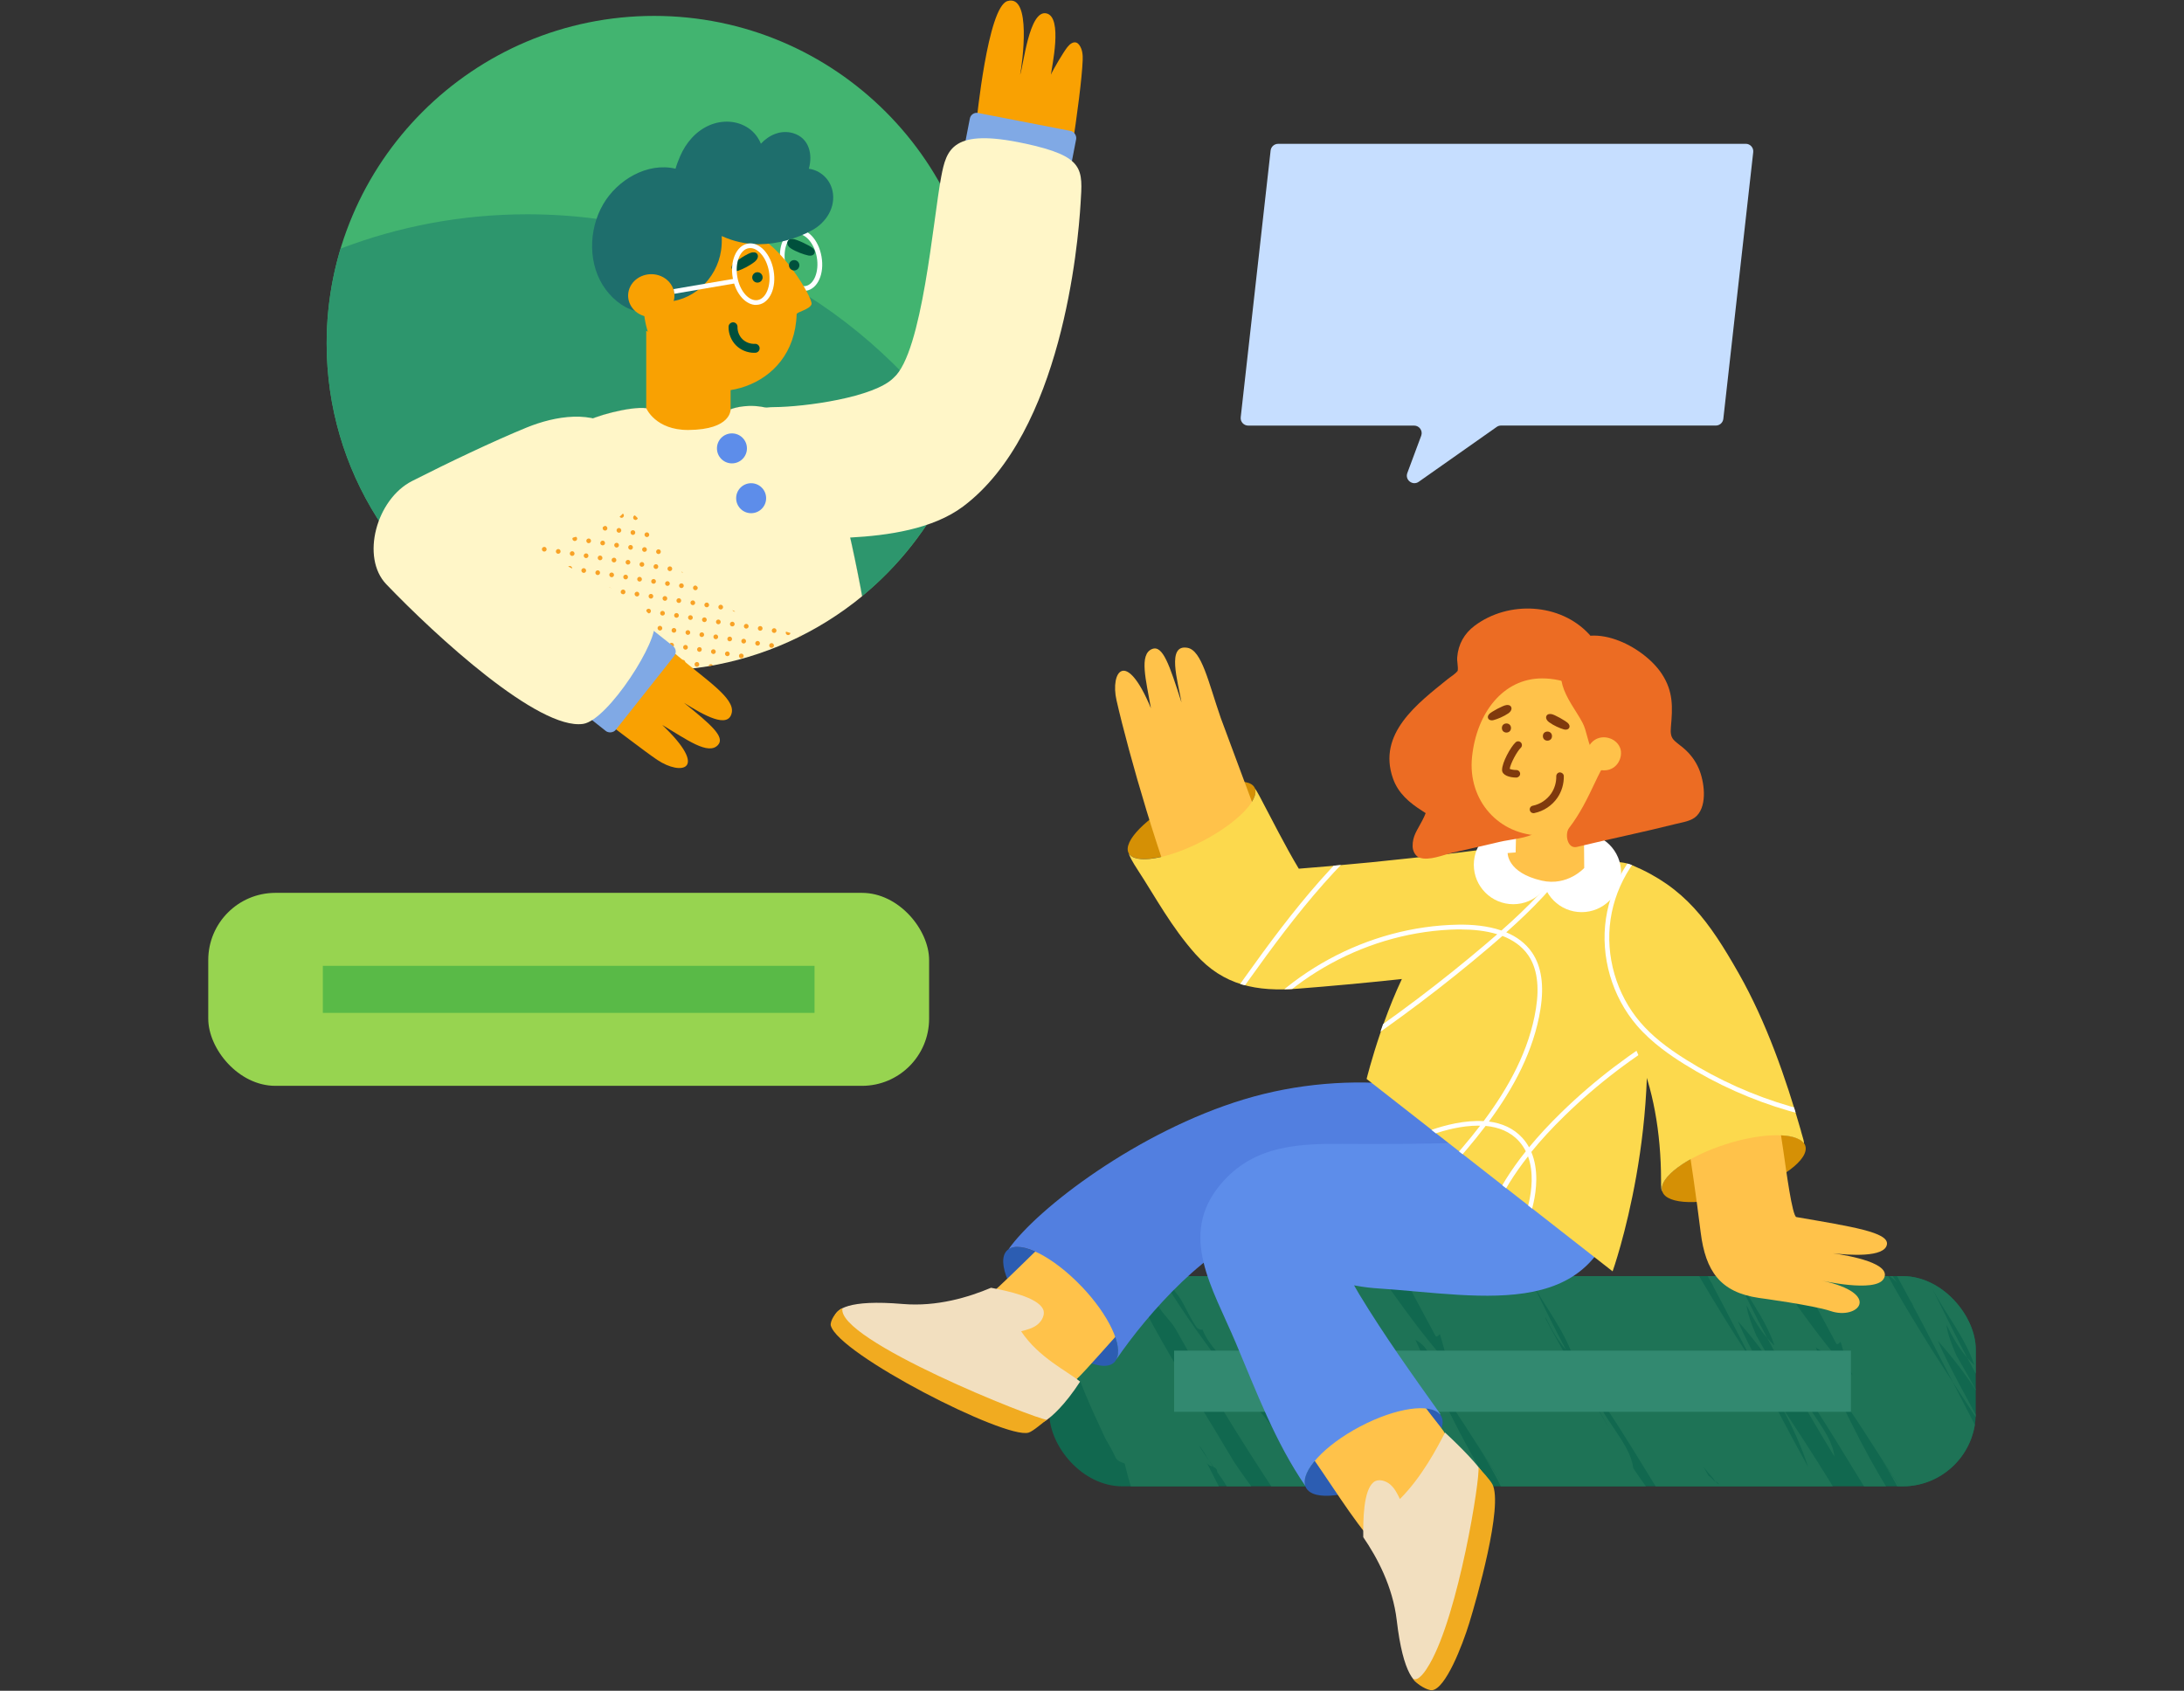 <?xml version="1.0" encoding="UTF-8"?><svg xmlns="http://www.w3.org/2000/svg" xmlns:xlink="http://www.w3.org/1999/xlink" viewBox="0 0 504 390.24"><rect x="0" y="0" width="504" height="390.24" fill="#333333" stroke="none"/><defs><clipPath id="clippath"><rect x="242.15" y="294.54" width="213.79" height="48.52" rx="16.88" ry="16.88" style="fill:none; stroke-width:0px;"/></clipPath><clipPath id="clippath-1"><path d="M275.79,220.2c6.44,7.24,14.12,8.73,23.67,7.98,8-.63,15.99-1.38,23.97-2.23-5.13,10.85-8.14,23.07-8.14,23.07l56.77,44.41s12.51-35.04,6.25-71.3c-1.4-8.1-6.12-16.75-12.01-21.36-.26-.2-.53-.4-.81-.58,0,0-3.1,2.45-8.43,2.46,0,0,0,0,0,0-2.4-4.29-6.67-7.65-11.76-6.98-12.84,1.69-25.72,3.12-38.62,4.24-2.34.2-4.69.4-7.03.58-3.23-5.38-6.12-11.22-9.05-16.73-.45-.85-.82-1.46-1.13-1.88,1.23,2.67-4.12,8.13-12.07,12.26-8.01,4.16-15.62,5.4-17.01,2.78.3.9.97,2.13,2.13,3.92,4.12,6.32,7.66,13.03,13.29,19.37Z" style="fill:none; stroke-width:0px;"/></clipPath><clipPath id="clippath-2"><path d="M415.61,261.02c-3.5-12.24-8.04-25.2-14.32-36.27-6.93-12.21-12.52-19.94-24.63-25.05-6.69-2.82-15.51,3.03-17.02,9.66-1.7,7.48,7.74,14.43,12.03,21.17,2.46,3.86,4.24,8.14,6.12,12.31,3.63,8.02,5.53,18.54,5.53,29.57,0,1.65.03,2.41.27,2.55-.9-3.13,5.64-7.98,14.7-10.87,8.47-2.7,16.14-2.74,17.98-.21.12-.25-.15-1.04-.67-2.85Z" style="fill:none; stroke-width:0px;"/></clipPath><clipPath id="clippath-3"><circle cx="150.96" cy="79.24" r="75.57" style="fill:none; stroke-width:0px;"/></clipPath><clipPath id="clippath-4"><path d="M117.16,147.17s-32.21-22.66,7.61-31.57c7.26-1.63,13.52-9.9,30.61,13.92,10.93,15.22,35.8,18.52,35.8,18.52l-50.88,14.96-23.14-15.83Z" style="fill:none; stroke-width:0px;"/></clipPath></defs><g style="isolation:isolate;"><g id="icons"><g id="task1"><rect x="242.15" y="294.54" width="213.79" height="48.52" rx="16.88" ry="16.88" style="fill:#11684f; stroke-width:0px;"/><g style="clip-path:url(#clippath);"><g style="mix-blend-mode:multiply;"><path d="M367.6,373.07c-.26.2-.48.66-.92.56.84,1.47,1.69,2.95,2.54,4.43-.55-1.68-1.03-3.38-1.62-5Z" style="fill:#ffc3ad; stroke-width:0px;"/></g><g style="mix-blend-mode:multiply;"><path d="M373.7,386.2c.59,1.1,1.18,2.2,1.78,3.31-.09-.66-.07-1.3.1-1.89-.7-.42-1.32-.9-1.88-1.42Z" style="fill:#ffc3ad; stroke-width:0px;"/></g><g style="mix-blend-mode:multiply;"><path d="M352.61,372.76c-2.37-6.32-7.16-11.61-10.43-17.35,2.89,5.34,5.73,10.61,8.7,15.7.55.58,1.12,1.14,1.73,1.66Z" style="fill:#ffc3ad; stroke-width:0px;"/></g><g style="mix-blend-mode:multiply;"><path d="M237.68,225.22l-.27.16c.28.34.55.63.8.91-.27-.55-.53-1.06-.53-1.06Z" style="fill:#ffc3ad; stroke-width:0px;"/></g><g style="mix-blend-mode:multiply;"><path d="M241.97,225.29c-.06.08-.13.12-.2.18.12.05.24.09.36.16l-.17-.33Z" style="fill:#ffc3ad; stroke-width:0px;"/></g><g style="mix-blend-mode:multiply;"><path d="M237.4,225.38c-1,.6-1.81,1.56-3.12,1.53-.29-.59-.88-1.76-1.18-2.36-.86-.31-1.13.56-1.7.84-.29-.59-.59-1.18-.87-1.04-.94-.02-1.11.86-.72,2.1,4.46.97,8.81,6.84,7.6-1.08Z" style="fill:#ffc3ad; stroke-width:0px;"/></g><g style="mix-blend-mode:multiply;"><path d="M238.3,226.37c1.28,1.36,2.32,2.07,3.72,2.56l-1.55-3.09c-.81,0-1.68-.11-2.17.53Z" style="fill:#ffc3ad; stroke-width:0px;"/></g><g style="mix-blend-mode:multiply;"><path d="M318.33,371.87c-2.3-3.25-5.06-5.65-7.8-8.12,4.67,5.93,9.04,12.25,13.07,16.47-1.81-2.74-3.54-5.53-5.27-8.35Z" style="fill:#ffc3ad; stroke-width:0px;"/></g><g style="mix-blend-mode:multiply;"><path d="M297.93,350.82c2.01,4.54,4.79,7.63,7.7,10.4-2.26-3.25-4.5-6.48-6.73-9.69-.32-.23-.65-.49-.97-.71Z" style="fill:#ffc3ad; stroke-width:0px;"/></g><g style="mix-blend-mode:multiply;"><path d="M310.53,363.75c-2.61-3.37-5.31-6.59-8.09-9.25,2.3,3.88,5.19,6.6,8.09,9.25Z" style="fill:#ffc3ad; stroke-width:0px;"/></g><g style="mix-blend-mode:multiply;"><path d="M339.46,377.6c1.47,2.12,3.03,4.19,4.63,6.18-3.05-4.26-6.12-8.56-9.24-11.77.34.55.42,1.28.77,1.83,1.23.77,2.8,2.1,3.84,3.76Z" style="fill:#ffc3ad; stroke-width:0px;"/></g><g style="mix-blend-mode:multiply;"><path d="M326.85,387.47c-1.23-1.37-2.44-2.7-3.64-4.03,4,5.96,8.08,11.81,12.27,17.57,3.67,4.58,7.32,9.18,11.06,13.71,3.72,4.54,7.48,9.05,11.41,13.44.87,1.01,1.72,2.03,2.54,3.05-11.71-18.26-23.05-36.62-36.12-50.2-.24-.25-.51-.53-.76-.79,4.82,7.34,9.79,14.46,14.89,21.47-3.84-4.76-7.7-9.51-11.63-14.22Z" style="fill:#ffc3ad; stroke-width:0px;"/></g><g style="mix-blend-mode:multiply;"><path d="M354.04,395.94l-.1-.22c-1.24-1.65-2.5-3.34-3.77-5.03-2.04-2.16-4.12-4.45-6.07-6.9,3.31,4.59,6.64,9.09,9.95,12.15Z" style="fill:#ffc3ad; stroke-width:0px;"/></g><g style="mix-blend-mode:multiply;"><path d="M350.81,376.64c-.34-.55-1.03-1.65-1.37-2.2l-1.11-.7c.3.53.61,1.06.92,1.59l1.57,1.31Z" style="fill:#ffc3ad; stroke-width:0px;"/></g><g style="mix-blend-mode:multiply;"><path d="M522.32,412c-5.1-7.07-10.37-15.13-16.22-22.68-2.01-2.85-.35-7.59-5.44-10.15,5.62,11.15,11.46,22.67,18.66,33.21,1.5,0,2.84,3.25,4.53,4.04-2.42-4.8-4.58-8.66-7.64-12.89l6.11,8.48Z" style="fill:#ffc3ad; stroke-width:0px;"/></g><g style="mix-blend-mode:multiply;"><path d="M491.15,379.07c-2.37-6.32-7.16-11.61-10.43-17.35,2.89,5.34,5.73,10.61,8.7,15.7.55.58,1.12,1.14,1.73,1.66Z" style="fill:#ffc3ad; stroke-width:0px;"/></g><g style="mix-blend-mode:multiply;"><path d="M500.83,401.65c-2.08-5.47-5.07-10.8-8.44-15.78,3.13,5.25,6.13,10.46,8.44,15.78Z" style="fill:#ffc3ad; stroke-width:0px;"/></g><g style="mix-blend-mode:multiply;"><path d="M486.37,383.22c4.48,8.01,9.02,15.88,13.67,23.64-1.71-4.71-4.07-9.26-6.65-13.77l-7.02-9.87Z" style="fill:#ffc3ad; stroke-width:0px;"/></g><g style="mix-blend-mode:multiply;"><path d="M460.06,374.85c-.26.2-.48.66-.92.56.84,1.47,1.69,2.95,2.54,4.43-.55-1.68-1.03-3.38-1.62-5Z" style="fill:#ffc3ad; stroke-width:0px;"/></g><g style="mix-blend-mode:multiply;"><path d="M466.17,387.99c.59,1.1,1.18,2.2,1.78,3.31-.09-.66-.07-1.3.1-1.89-.7-.42-1.32-.9-1.88-1.42Z" style="fill:#ffc3ad; stroke-width:0px;"/></g><g style="mix-blend-mode:multiply;"><path d="M454.58,374.64c5.62,11.15,11.46,22.67,18.66,33.21,1.5,0,2.84,3.25,4.53,4.04-2.42-4.8-4.58-8.66-7.64-12.89l6.11,8.48c-5.1-7.07-10.37-15.13-16.22-22.68-2.01-2.85-.35-7.59-5.44-10.15Z" style="fill:#ffc3ad; stroke-width:0px;"/></g><g style="mix-blend-mode:multiply;"><path d="M445.07,374.54c-2.37-6.32-7.16-11.61-10.43-17.35,2.89,5.34,5.73,10.61,8.7,15.7.55.58,1.12,1.14,1.73,1.66Z" style="fill:#ffc3ad; stroke-width:0px;"/></g><g style="mix-blend-mode:multiply;"><path d="M387.73,412.77c-1.06-2.52-1.71-4.8-2.35-7.08-.42-.24-1.63-.43-2.1-1.18-.81-1.58-1.7-3.05-2.61-4.46.83,1.64,1.68,3.24,2.54,4.83-4.92-6.87-10.01-14.6-15.64-21.87-2.01-2.85-.35-7.59-5.44-10.15,5.62,11.15,11.46,22.67,18.66,33.21,1.5,0,2.84,3.25,4.53,4.04-2.42-4.8-4.58-8.66-7.64-12.89l5.55,7.7c2.06,3.82,4.15,7.53,6.22,11.18-.05-.63-.04-1.26.02-1.88-.84-.47-1.32-1.22-1.74-1.45Z" style="fill:#ffc3ad; stroke-width:0px;"/></g><g style="mix-blend-mode:multiply;"><path d="M330.15,227l-.27.16c.28.34.55.63.8.91-.27-.55-.53-1.06-.53-1.06Z" style="fill:#ffc3ad; stroke-width:0px;"/></g><g style="mix-blend-mode:multiply;"><path d="M334.44,227.07c-.06.08-.13.12-.2.18.12.05.24.09.36.16l-.17-.33Z" style="fill:#ffc3ad; stroke-width:0px;"/></g><g style="mix-blend-mode:multiply;"><path d="M329.87,227.16c-1,.6-1.81,1.56-3.12,1.53-.29-.59-.88-1.76-1.18-2.36-.86-.31-1.13.56-1.7.84-.29-.59-.59-1.18-.87-1.04-.94-.02-1.11.86-.72,2.1,4.46.97,8.81,6.84,7.6-1.08Z" style="fill:#ffc3ad; stroke-width:0px;"/></g><g style="mix-blend-mode:multiply;"><path d="M330.77,228.15c1.28,1.36,2.32,2.07,3.72,2.56l-1.55-3.09c-.81,0-1.68-.11-2.17.53Z" style="fill:#ffc3ad; stroke-width:0px;"/></g><g style="mix-blend-mode:multiply;"><path d="M410.79,373.65c-2.3-3.25-5.06-5.65-7.8-8.12,4.67,5.93,9.04,12.25,13.07,16.47-1.81-2.74-3.54-5.53-5.27-8.35Z" style="fill:#ffc3ad; stroke-width:0px;"/></g><g style="mix-blend-mode:multiply;"><path d="M431.92,379.38c1.47,2.12,3.03,4.19,4.63,6.18-3.05-4.26-6.12-8.56-9.24-11.77.34.55.42,1.28.77,1.83,1.23.77,2.8,2.1,3.84,3.76Z" style="fill:#ffc3ad; stroke-width:0px;"/></g><path d="M453.92,424.27l-2.17-3.28c-.34-.53-.67-1.05-1.01-1.58-2.72-3.11-5.48-6.34-8.37-9.8,2.46,2.66,4.92,5.4,7.37,8.2-3.88-6.31-7.67-13.07-12.46-18.63-2.84-2.75-5.9-6.87-9.05-10.24-.15-.02-.3-.03-.45-.03-.16-.31-.32-.61-.49-.91-.49-.38-1.07-.75-1.43-.98-3.07-3.66-6.33-7.21-9.28-11.25-.3-.32-.6-.64-.9-.96-.13-.13-.26-.32-.38-.48-.07-.22-.14-.45-.21-.67.49.72.99,1.43,1.49,2.12,3.95,4.13,7.75,6.83,10.71,12.23.33.26.62.52.76.74l.18.2c2.4.37,4.68,3.98,6.67,7.09.18-.89.97.94,1.51.6,3.18,2.63,6.34,5.25,8.91,7.49,3.91,3.69,6.22,8.42,10.3,11.21,1.24.75,2.41,3.1,3.76,4.56.71.52,1.42,1.12,2.14,1.74-.44-.86-.88-1.73-1.29-2.61-.08-.72,10.78,12.69,11.49,11.43.07-.05-.46-.75-1.36-1.92-.9-1.17-2.17-2.81-3.64-4.7-2.91-3.79-6.6-8.57-9.35-12.76-.27-2.15,4.84-1.14,5.81-.22.15.07.31.17.46.26-.75-1.29-1.51-2.57-2.26-3.85-1.53-1.8-3.07-3.62-4.61-5.44-2.25-2.66-4.47-5.39-6.68-8.14-.07-.14-.14-.28-.22-.42.63.59,1.27,1.17,1.92,1.74.42.31.82.66,1.22,1.02,3.18,2.87,5.81,6.91,8.37,11.23,1.76,2.04,3.5,4.05,5.3,6.01.06.05.11.09.17.13-1.85-2.78-3.5-5.78-5.2-8.64-2.48-2.87-4.95-5.83-7.4-8.81-.34-.83-.68-1.67-1.05-2.5,3.22,2.88,5.87,6.95,8.45,11.31,3.81,4.45,7.69,8.74,11.65,12.77-2.07-3.14-4.48-6.7-6.76-9.66-5.42-6.64-10.62-12.95-15.73-19.17-1.38-2.52-2.9-4.98-4.51-7.36,1.26,2.12,2.49,4.23,3.67,6.34-3.58-4.37-7.12-8.71-10.63-13.09-1.52-1.04-2.93-2.14-4-3.47-2.62-2.96-4.96-6.87-7.27-10.03-.2.89-1.22-.78-1.49-.62-.5-.43-.97-.9-1.42-1.4.37-.06-.55-2.09-.35-2.87,1.46,1.89,2.93,3.77,4.38,5.62,3.39,4.35,6.76,8.58,10.16,12.77.47.31.95.62,1.43.94-3.2-5.41-6.71-10.58-10.84-14.95l-.21-.36c-.91-1.31-1.84-2.56-2.83-3.62,1.86.86,3.82,2.37,5.69,3.34-6.37-12.22-13.84-23.8-21.43-35.29,2.41,4.59,4.59,9.22,6.12,13.99-4.37-7.91-8.56-15.95-12.74-24.1-2.68-4.08-5.3-8.18-7.83-12.33-2.54-4.14-5.03-8.3-7.33-12.56.82.48,1.58,1.13,2.28,1.89-1.9-2.82-3.7-5.7-5.46-8.61l-2.31-2.25c.37.22,1.1.83,1.69,1.21-5.35-9.05-10.08-18.38-14.65-27.36.41.7.95.85,1.43,1.01-.3-.46-.58-.92-.86-1.4-.86-1.21-1.69-2.43-2.41-3.65.95,1.12,1.67,2.4,2.41,3.65.35.49.7.98,1.05,1.47.43.16.78.42.88,1.22,1.62,2.24,3.02,4.38,3.58,6.22,2.12,7.06,7.17,12.03,9.27,18.05.55,1.38.02,1.26-.7.79l.62,1.03c1.75,1.74,3.38,3.56,4.66,5.64,1.29,2.39,2.58,4.77,3.86,7.13l.84,1.33-.47-.64c3.26,6.06,6.33,12.15,9.46,18.15,2.2,3.37,4.41,6.74,6.62,10.12-3.35-6.54-7.18-13.01-10.13-19.73,3.31,3.7,6.59,7.91,9.43,12.47-1.67-3.05-3.42-6.09-5.16-9.13-1.05-2.48-2.06-4.99-2.25-7.02,1.51,3.08,2.96,5.55,4.77,7.61-2.75-5.2-5.38-10.56-8.07-15.99,3.06,5.84,7.6,11.31,9.74,17.71-.59-.54-1.14-1.12-1.66-1.72,2.49,4.7,4.98,9.34,7.55,13.89,2.59,4.54,5.23,9.01,7.94,13.42-.68-6.08-7.67-11.7-9.13-18.24,12.98,18.52,23.72,41.14,39.53,57.43-4.13-6.73-8.23-13.48-11.53-20.83.62,1.38,1.75,2.73,2.82,4.07-2.97-4.61-5.66-9-8.78-13.74.04,0,.08,0,.11,0-6.79-10.78-12.17-22.49-17.34-33.84,4.99,2.74,3.11,7.42,5.03,10.34,2.8,3.87,5.4,7.88,7.92,11.82,2.55,3.93,4.99,7.8,7.39,11.42l-5.78-8.69c2.9,4.34,4.93,8.25,7.13,13.15-1.67-.84-2.84-4.16-4.35-4.2,3.83,6.12,8.2,11.89,13.15,17.17,1.47,1.71,2.6,2.54,3.44,2.81.14.24.29.47.43.71-.07-.22-.12-.44-.17-.65,2.14.41,2.12-3.29.71-5.32-.23-.34-.44-.67-.66-1.01,1.77-.07.73-9.51,2.17-9.62,6.39.58,8.03,7.52,15.19,14.14,1.84,1.9-.28-2.02.46-2.6.6.08,1.21.29,1.84.57,1.09,1.47,2.2,2.92,3.34,4.35l-.39-.67c-.91-1.31-1.84-2.56-2.83-3.62,1.86.86,3.82,2.37,5.69,3.34-6.37-12.22-13.84-23.8-21.43-35.29,2.41,4.59,4.59,9.22,6.12,13.99-4.37-7.91-8.56-15.95-12.74-24.1-2.68-4.08-5.3-8.18-7.83-12.33-2.54-4.14-5.03-8.3-7.33-12.56.82.48,1.58,1.13,2.28,1.89-1.9-2.82-3.7-5.7-5.46-8.61l-2.31-2.25c.37.22,1.1.83,1.69,1.21-5.35-9.05-10.08-18.38-14.65-27.36.41.7.95.85,1.43,1.01-.3-.46-.58-.92-.86-1.4-.86-1.21-1.69-2.43-2.41-3.65.95,1.12,1.67,2.4,2.41,3.65.35.49.7.98,1.05,1.47.43.16.78.42.88,1.22,1.62,2.24,3.02,4.38,3.58,6.22,2.12,7.06,7.17,12.03,9.27,18.05.55,1.38.02,1.26-.7.79l.62,1.03c1.75,1.74,3.38,3.56,4.66,5.64,1.29,2.39,2.58,4.77,3.86,7.13l.84,1.33-.47-.64c3.26,6.06,6.33,12.15,9.46,18.15,2.2,3.37,4.41,6.74,6.62,10.12-3.35-6.54-7.18-13.01-10.13-19.73,3.31,3.7,6.59,7.91,9.43,12.47-1.67-3.05-3.42-6.09-5.16-9.13-1.05-2.48-2.06-4.99-2.25-7.02,1.51,3.08,2.96,5.55,4.77,7.61-2.75-5.2-5.38-10.56-8.07-15.99,3.06,5.84,7.6,11.31,9.74,17.71-.59-.54-1.14-1.12-1.66-1.72,2.49,4.7,4.98,9.34,7.55,13.89,2.59,4.54,5.23,9.01,7.94,13.42-.68-6.08-7.67-11.7-9.13-18.24,12.98,18.52,23.72,41.14,39.53,57.43-4.13-6.73-8.23-13.48-11.53-20.83.62,1.38,1.75,2.73,2.82,4.07-2.97-4.61-5.66-9-8.78-13.74.04,0,.08,0,.11,0-6.79-10.78-12.17-22.49-17.34-33.84,4.99,2.74,3.11,7.42,5.03,10.34,2.8,3.87,5.4,7.88,7.92,11.82,2.55,3.93,4.99,7.8,7.39,11.42l-5.78-8.69c2.9,4.34,4.93,8.25,7.13,13.15-1.67-.84-2.84-4.16-4.35-4.2,3.83,6.12,8.2,11.89,13.15,17.17,5.66,6.58,6.38.4,4.41-2.45-9.83-14.42-16.3-29.01-26.34-42.01-5.34-5.72-9.91-12.04-14.46-18.38-1.94-3.95-4.8-9.38-6.54-11.32-10.27-9.65-20.6-20.45-29.31-33.48-14.19-24.01-32.67-50.64-34-75.57-.63,5.56,2.72,13.74,2.11,19.33l-1.6-1.04c-.75,1.53.19,5.09.26,7.13-.8-.52-.84-1.54-.88-2.55q.04,1.02.08,2.04c-3.4-6.15-6.1-19.96-9.17-16.96-3.04,2.98,1.94,14.35,4.69,23.03-5.76-5.67-7.59-14.94-11.73-21.65.06,2.05-.68,3.56.19,6.14l3.14,9.83c1.48,3.07,3.49,5.46,3.06,9.12l.29.85c.39.47,1.06.77,1.35,1.31.89,2.58.15,3.59,2.21,5.92-.2.14-.42.12-.63.04.7.67.96,2.15,1.95,2.78-.38.26-.77.52-.99.87,2.35,6.19,4.76,12.44,7.54,18.61.84,1.83,1.67,3.63,2.5,5.42.86,1.44,1.69,2.94,2.44,4.55.44.77,1.63,1.02,2.04,1.26.56,2.3,1.11,4.6,2.07,7.15.41.25.86,1.01,1.68,1.51-.09.62-.12,1.24-.1,1.87,1.57,3,3.13,5.97,4.73,8.88l.09-.06c2.57,3.97,4.88,9.78,7.66,13.56h0s1.6,3.87,1.6,3.87c.21-.37.59-.64.96-.91-.44-.26-.74-.69-1.01-1.14.65.64,1.32,1.16,2.03,1.49-.12,1.51.05,3.04.46,4.59,1.8,3.34,3.6,6.69,5.41,10.06.44.12.68-.34.94-.53.53,1.64.95,3.35,1.43,5.05.46.89.91,1.82,1.36,2.72-5.31-5.7-9.86-11.99-14.39-18.3-1.94-3.95-4.8-9.38-6.54-11.32-10.27-9.65-20.6-20.45-29.31-33.48-14.19-24.01-32.67-50.64-34-75.57-.63,5.56,2.72,13.74,2.11,19.33l-1.6-1.04c-.75,1.53.19,5.09.26,7.13-.8-.52-.84-1.54-.88-2.55q.04,1.02.08,2.04c-3.4-6.15-6.1-19.96-9.17-16.96-3.04,2.98,1.94,14.35,4.69,23.03-5.76-5.67-7.59-14.94-11.73-21.65.06,2.05-.68,3.56.19,6.14l3.14,9.83c1.48,3.07,3.49,5.46,3.06,9.12l.29.85c.39.47,1.06.77,1.35,1.31.89,2.58.15,3.59,2.21,5.92-.2.14-.42.12-.63.04.7.67.96,2.15,1.95,2.78-.38.26-.77.52-.99.87,1.02,2.69,2.06,5.39,3.12,8.08-.16-.14-.32-.28-.48-.41-.25.03-.53.03-.82,0,0,0-.19-.38-.42-.84-.12-.06-.24-.11-.36-.16-.34.3-.8.38-1.3.38l1.54,3.09c-1.4-.49-2.44-1.19-3.72-2.55l-.03.02s-.04-.07-.06-.11c-.26-.28-.52-.57-.8-.9h0c1.22,7.93-3.14,2.06-7.59,1.11.21.64.56,1.38,1.07,2.14-.28.14-.85.43-.85.43,2.08,5.6,2.73,9.7,3.75,15.12.32,1.32-.81,1.9.1,3.67,1.64,3.22,3.17,6.5,4.85,9.7-1.62-2.15-3.2-4.34-4.73-6.62-14.19-24.01-32.67-50.64-34-75.57-.63,5.56,2.72,13.74,2.11,19.33l-1.6-1.04c-.75,1.53.19,5.09.26,7.13-.8-.52-.84-1.54-.88-2.55q.04,1.02.08,2.04c-3.4-6.15-6.1-19.96-9.17-16.96-3.04,2.98,1.94,14.35,4.69,23.03-5.76-5.67-7.59-14.94-11.73-21.65.06,2.05-.68,3.56.19,6.14l3.14,9.83c1.48,3.07,3.49,5.46,3.06,9.12l.29.85c.39.47,1.06.77,1.35,1.31.89,2.58.15,3.59,2.21,5.92-.2.14-.42.12-.63.04.7.67.96,2.15,1.95,2.78-.38.26-.77.52-.99.87,2.35,6.19,4.76,12.44,7.54,18.61.84,1.83,1.67,3.63,2.5,5.42.86,1.44,1.69,2.94,2.44,4.55.44.77,1.63,1.02,2.04,1.26.56,2.3,1.11,4.6,2.07,7.15.41.25.86,1.01,1.68,1.51-.09.62-.12,1.24-.1,1.87,1.57,3,3.13,5.97,4.73,8.88l.09-.06c2.57,3.97,4.88,9.78,7.66,13.56h0s1.6,3.87,1.6,3.87c.21-.37.59-.64.96-.91-.44-.26-.74-.69-1.01-1.14.65.64,1.32,1.16,2.03,1.49-.12,1.51.05,3.04.46,4.59,1.8,3.34,3.6,6.69,5.41,10.06.44.12.68-.34.94-.53.53,1.64.95,3.35,1.43,5.05.46.89.91,1.82,1.36,2.72-5.31-5.7-9.86-11.99-14.39-18.3-1.94-3.95-4.8-9.38-6.54-11.32-10.27-9.65-20.6-20.45-29.31-33.48-14.19-24.01-32.67-50.64-34-75.57-.63,5.56,2.72,13.74,2.11,19.33l-1.6-1.04c-.75,1.53.19,5.09.26,7.13-.8-.52-.84-1.54-.88-2.55q.04,1.02.08,2.04c-3.4-6.15-6.1-19.96-9.17-16.96-3.04,2.98,1.94,14.35,4.69,23.03-5.76-5.67-7.59-14.94-11.73-21.65.06,2.05-.68,3.56.19,6.14l3.14,9.83c1.48,3.07,3.49,5.46,3.06,9.11l.29.85c.39.47,1.06.77,1.35,1.31.89,2.58.15,3.59,2.21,5.92-.2.14-.42.12-.63.04.7.67.96,2.15,1.95,2.78-.38.26-.77.52-.99.87,1.02,2.69,2.06,5.39,3.12,8.08-.16-.14-.32-.28-.48-.41-.25.03-.53.03-.82,0,0,0-.19-.38-.42-.84-.12-.06-.24-.11-.36-.16-.34.3-.8.38-1.3.38l1.54,3.09c-1.4-.49-2.44-1.19-3.72-2.55l-.03.02s-.04-.07-.06-.11c-.26-.28-.52-.57-.8-.9h0c1.22,7.93-3.14,2.06-7.59,1.11.21.64.56,1.38,1.07,2.14-.28.14-.85.43-.85.43,2.08,5.6,2.73,9.7,3.75,15.12.32,1.32-.81,1.9.1,3.67,2.39,4.71,4.56,9.56,7.31,14.1,2.47,3.84,4.85,7.6,7.18,11.36.11,1.2.14,2.34.02,3.39l-1.6-1.04c-.75,1.53.18,5.09.26,7.13-.8-.52-.84-1.54-.88-2.55q.04,1.02.08,2.04c-3.4-6.15-6.1-19.96-9.17-16.96-3.04,2.98,1.94,14.35,4.69,23.03-5.76-5.67-7.59-14.94-11.73-21.65.06,2.05-.68,3.56.19,6.14l3.14,9.83c1.48,3.07,3.49,5.46,3.06,9.12l.29.85c.39.47,1.06.77,1.35,1.31.89,2.58.15,3.59,2.21,5.92-.2.14-.42.12-.64.04.7.67.96,2.15,1.96,2.78-.38.26-.77.52-.99.87,2.35,6.19,4.76,12.44,7.54,18.61.84,1.83,1.67,3.63,2.5,5.42.86,1.44,1.69,2.94,2.44,4.55.44.77,1.63,1.02,2.04,1.26.56,2.3,1.11,4.6,2.07,7.15.41.25.86,1.01,1.68,1.51-.09.62-.12,1.24-.1,1.87,1.57,3,3.13,5.97,4.73,8.88l.09-.06c2.57,3.97,4.88,9.78,7.66,13.56h0s1.6,3.87,1.6,3.87c.21-.37.59-.64.96-.91-.44-.26-.74-.69-1.01-1.14.65.64,1.32,1.16,2.03,1.49-.12,1.51.05,3.04.46,4.59,1.8,3.34,3.6,6.69,5.41,10.06.44.12.68-.34.94-.53.53,1.64.95,3.35,1.43,5.05,1.41,2.72,2.79,5.48,4.16,8.3.53.54,1.14,1.04,1.82,1.48-.2.59-.24,1.22-.17,1.89.5,1.06,1,2.11,1.51,3.18,1.37,2.87,4.29,7.79,7.63,12.8.52.22.95.37.98.61.87,1.48,1.68,2.93,2.4,4.37,3.15,4.57,6.23,8.71,8.15,10.9,2.68,2.37,1.23-9.21,2.82-9.33,6.39.58,8.03,7.52,15.19,14.14,1.84,1.9-.28-2.02.46-2.6.6.08,1.21.29,1.84.57,1.09,1.47,2.2,2.92,3.34,4.35l-.39-.67c-.91-1.31-1.84-2.56-2.83-3.62,1.86.86,3.82,2.37,5.69,3.34-6.37-12.22-13.84-23.8-21.43-35.29,2.41,4.59,4.59,9.22,6.12,13.99-4.37-7.91-8.56-15.95-12.74-24.1-2.68-4.08-5.3-8.18-7.83-12.33-2.54-4.14-5.03-8.3-7.33-12.56.82.48,1.58,1.13,2.28,1.89-1.9-2.82-3.7-5.7-5.46-8.61l-2.32-2.25c.37.22,1.1.83,1.69,1.21-5.35-9.05-10.08-18.38-14.65-27.36.41.7.95.85,1.43,1.01-.3-.46-.58-.92-.86-1.4-.86-1.21-1.69-2.43-2.41-3.65.95,1.12,1.67,2.4,2.41,3.65.35.49.7.98,1.05,1.47.43.16.78.42.88,1.22,1.62,2.24,3.02,4.38,3.58,6.22,2.13,7.06,7.17,12.03,9.27,18.05.55,1.38.02,1.26-.7.79l.62,1.03c1.75,1.74,3.38,3.56,4.66,5.64,1.29,2.39,2.58,4.77,3.86,7.13l.84,1.33-.47-.64c3.26,6.06,6.33,12.15,9.46,18.15,2.2,3.37,4.41,6.74,6.62,10.12-3.35-6.54-7.18-13.01-10.13-19.73,3.31,3.7,6.59,7.91,9.43,12.47-1.67-3.05-3.42-6.09-5.16-9.13-1.05-2.48-2.06-4.99-2.25-7.02,1.51,3.08,2.96,5.55,4.77,7.61-2.75-5.2-5.38-10.56-8.07-15.99,3.06,5.84,7.6,11.31,9.74,17.71-.59-.54-1.14-1.12-1.67-1.72,2.49,4.7,4.98,9.34,7.55,13.89,2.59,4.54,5.23,9.01,7.94,13.42-.68-6.08-7.67-11.7-9.13-18.24,12.98,18.52,23.72,41.14,39.53,57.43-4.13-6.73-8.23-13.48-11.53-20.83.62,1.38,1.75,2.73,2.82,4.07-2.97-4.61-5.66-9-8.78-13.74.04,0,.08,0,.11,0-6.79-10.78-12.17-22.49-17.34-33.84,4.99,2.74,3.11,7.42,5.03,10.34,2.8,3.87,5.4,7.88,7.92,11.82,2.55,3.93,4.99,7.8,7.39,11.42l-5.78-8.69c2.9,4.34,4.93,8.25,7.13,13.15-1.67-.84-2.84-4.16-4.35-4.2,3.83,6.12,8.2,11.89,13.15,17.17,5.66,6.58,6.38.4,4.41-2.45-9.83-14.42-16.3-29.01-26.34-42.01-5.34-5.72-9.91-12.04-14.46-18.38-.69-1.41-1.5-3.01-2.34-4.58,1.66,1.98,3.33,3.93,5.06,5.85-2.72-4.01-5.32-8.13-7.88-12.31-2.85-4.01-6.39-6.74-9.69-9.91,1.2,1.71,2.41,3.43,3.63,5.14-8.7-8.5-17.25-17.94-24.64-28.99-10.7-18.1-23.83-37.69-30.22-56.92,2.87,4.65,5.67,9.28,8.45,13.96.03-.1.07-.16.14-.18,1.31,2.27,2.63,4.55,3.97,6.87,1.28,2.32,3.04,3.6,4.35,5.9,8.66,15.58,17.8,30.08,27.59,44.53,1.19.87,2.37,1.87,3.53,2.98-.54-.9-1.04-1.86-1.51-2.91,9.74,6.48,18.7,22.55,26.44,30.13.22.23.43.47.65.7.46.85.91,1.7,1.37,2.56-.05-.38-.06-.75-.03-1.12,7.71,8.37,14.81,18.34,21.82,28.89,4.62,5.08,9.32,10.35,13.94,15.83-4.55-4.77-9-9.83-13.69-15.45,4.01,6.12,8.04,12.39,12.06,18.68,5.27,6.56,9.65,13.27,14.9,19.99,1.38,1.44,2.49,3.06,3.76,3.78,1.2.3,2.39.61,3.54.82-1.55-2.07-3.35-4.07-4.94-5.74.26.18.46,0,.61-.1-2.09-2.89-3.96-4.7-6.04-7.76,4.32,3.4,7.95,8.66,11.74,13.81.5.06.99.08,1.45.08-3.57-5.59-7.44-11.05-11.42-16.42-4.02-5.34-8.19-10.55-12.42-15.62-1.66-1.75-3.31-3.55-4.97-5.38.59,1.06,1.17,2.12,1.73,3.22l-2.17-3.28c-.34-.53-.67-1.05-1.01-1.58-2.72-3.11-5.48-6.34-8.37-9.8,2.46,2.66,4.92,5.4,7.37,8.2-3.88-6.31-7.67-13.07-12.46-18.63-2.84-2.75-5.9-6.87-9.05-10.24-.15-.02-.3-.03-.45-.03-.16-.31-.32-.61-.49-.91-.49-.38-1.07-.75-1.43-.98-3.07-3.66-6.33-7.21-9.28-11.25-.3-.32-.6-.64-.9-.96-.13-.13-.26-.32-.38-.48-.07-.22-.14-.45-.21-.67.49.72.99,1.43,1.49,2.12,3.95,4.13,7.75,6.83,10.71,12.23.33.26.62.52.76.74l.18.2c2.4.37,4.68,3.98,6.67,7.09.18-.89.97.94,1.51.6,3.18,2.63,6.34,5.25,8.91,7.49,3.91,3.69,6.22,8.42,10.3,11.21,1.24.75,2.41,3.1,3.76,4.56.71.52,1.42,1.12,2.14,1.74-.44-.86-.88-1.73-1.29-2.61-.08-.72,10.78,12.69,11.49,11.43.07-.05-.46-.75-1.36-1.92-.9-1.17-2.17-2.81-3.64-4.7-2.91-3.79-6.6-8.57-9.35-12.76-.27-2.15,4.84-1.14,5.81-.22.15.07.31.17.46.26-.75-1.29-1.51-2.57-2.26-3.85-1.53-1.8-3.07-3.62-4.61-5.44-2.25-2.66-4.47-5.39-6.68-8.14-.07-.14-.14-.28-.22-.42.63.59,1.27,1.17,1.92,1.74.42.31.82.66,1.22,1.02,3.18,2.87,5.81,6.91,8.37,11.23,1.76,2.04,3.5,4.05,5.3,6.01.06.05.11.09.17.13-1.85-2.78-3.5-5.78-5.2-8.64-2.48-2.87-4.95-5.83-7.4-8.81-.34-.83-.68-1.67-1.05-2.5,3.22,2.88,5.87,6.95,8.45,11.31,3.81,4.45,7.69,8.74,11.65,12.77-2.07-3.14-4.48-6.7-6.76-9.66-5.42-6.64-10.62-12.95-15.73-19.17-1.38-2.52-2.9-4.98-4.51-7.36,1.26,2.12,2.49,4.23,3.67,6.34-3.58-4.37-7.12-8.71-10.63-13.09-1.52-1.04-2.93-2.14-4-3.47-2.62-2.96-4.96-6.87-7.27-10.03-.2.89-1.22-.78-1.49-.62-.5-.43-.97-.9-1.42-1.4.37-.06-.55-2.09-.35-2.87,1.46,1.89,2.93,3.77,4.38,5.62,3.39,4.35,6.76,8.58,10.16,12.77.47.31.95.62,1.43.94-3.2-5.41-6.71-10.58-10.84-14.95l-.21-.36c-.91-1.31-1.84-2.56-2.83-3.62,1.86.86,3.82,2.37,5.69,3.34-6.37-12.22-13.84-23.8-21.43-35.29,2.41,4.59,4.59,9.22,6.12,13.99-4.37-7.91-8.56-15.95-12.74-24.1-2.68-4.08-5.3-8.18-7.83-12.33-2.54-4.14-5.03-8.3-7.33-12.56.82.48,1.58,1.13,2.28,1.89-1.9-2.82-3.7-5.7-5.46-8.61l-2.31-2.25c.37.22,1.1.83,1.69,1.21-5.35-9.05-10.08-18.38-14.65-27.36.41.7.95.85,1.43,1.01-.3-.46-.58-.92-.86-1.4-.86-1.21-1.69-2.43-2.41-3.65.95,1.12,1.67,2.4,2.41,3.65.35.49.7.98,1.05,1.47.43.16.78.42.88,1.22,1.62,2.24,3.02,4.38,3.58,6.22,2.12,7.06,7.17,12.03,9.27,18.05.55,1.38.02,1.26-.7.79l.62,1.03c1.75,1.74,3.38,3.56,4.66,5.64,1.29,2.39,2.58,4.77,3.86,7.13l.84,1.33-.47-.64c3.26,6.06,6.33,12.15,9.46,18.15,2.2,3.37,4.41,6.74,6.62,10.12-3.35-6.54-7.18-13.01-10.13-19.73,3.31,3.7,6.59,7.91,9.43,12.47-1.67-3.05-3.42-6.09-5.16-9.13-1.05-2.48-2.06-4.99-2.25-7.02,1.51,3.08,2.96,5.55,4.77,7.61-2.75-5.2-5.38-10.56-8.07-15.99,3.06,5.84,7.6,11.31,9.74,17.71-.59-.54-1.14-1.12-1.66-1.72,2.49,4.7,4.98,9.34,7.55,13.89,2.59,4.54,5.23,9.01,7.94,13.42-.68-6.08-7.67-11.7-9.13-18.24,12.98,18.52,23.72,41.14,39.53,57.43-4.13-6.73-8.23-13.48-11.53-20.83.62,1.38,1.75,2.73,2.82,4.07-2.97-4.61-5.66-9-8.78-13.74.04,0,.08,0,.11,0-6.79-10.78-12.17-22.49-17.34-33.84,4.99,2.74,3.11,7.42,5.03,10.34,2.8,3.87,5.4,7.88,7.92,11.82,2.55,3.93,4.99,7.8,7.39,11.42l-5.78-8.69c2.9,4.34,4.93,8.25,7.13,13.15-1.67-.84-2.84-4.16-4.35-4.2,3.83,6.12,8.2,11.89,13.15,17.17,1.47,1.71,2.6,2.54,3.44,2.81.14.24.29.47.43.71-.07-.22-.12-.44-.17-.65.83.16,1.33-.3,1.55-1.03,1.89,3.52,3.73,7.56,5.83,10.43h0s1.6,3.87,1.6,3.87c.21-.37.59-.64.96-.91-.44-.26-.74-.69-1.01-1.14.65.64,1.32,1.16,2.03,1.49-.12,1.51.05,3.04.46,4.59,1.8,3.34,3.6,6.69,5.41,10.06.44.12.68-.34.94-.53.53,1.64.95,3.35,1.43,5.05,1.41,2.72,2.79,5.48,4.16,8.3.53.54,1.14,1.04,1.82,1.48-.06.19-.09.39-.12.59-.15-.06-.32-.13-.5-.2.15.2.29.4.44.6-.02.29-.02.59.01.9.5,1.06,1,2.11,1.51,3.18,1.37,2.87,4.29,7.79,7.63,12.8.52.22.95.37.98.61.87,1.48,1.68,2.93,2.4,4.37,3.15,4.57,6.23,8.71,8.15,10.9,2.68,2.37,1.23-9.21,2.82-9.33,6.39.58,8.03,7.52,15.19,14.14,1.84,1.9-.28-2.02.46-2.6.6.08,1.21.29,1.84.57,1.09,1.47,2.2,2.92,3.34,4.35l-.39-.67c-.91-1.31-1.84-2.56-2.83-3.62,1.86.86,3.82,2.37,5.69,3.34-6.37-12.22-13.84-23.8-21.43-35.29,2.41,4.59,4.59,9.22,6.12,13.99-3.75-6.79-7.37-13.69-10.96-20.66.46.78.92,1.57,1.38,2.35-.3-.84-.65-1.66-.99-2.49,1.48,2.27,2.97,4.54,4.45,6.81-3.35-6.54-7.18-13.01-10.13-19.73,2.25,2.51,4.48,5.28,6.57,8.22.31.65.6,1.31.89,1.96-.21-.56-.44-1.11-.67-1.66.91,1.29,1.8,2.6,2.64,3.95-1.4-2.55-2.86-5.1-4.32-7.65-.4-.82-.81-1.63-1.25-2.43-.9-2.16-1.68-4.3-1.85-6.06,1.51,3.08,2.96,5.55,4.77,7.61-2.75-5.2-5.38-10.56-8.07-15.99,3.06,5.84,7.6,11.31,9.74,17.71-.59-.54-1.14-1.12-1.67-1.72,2.49,4.7,4.98,9.34,7.55,13.89,2.59,4.54,5.23,9.01,7.94,13.42-.68-6.08-7.67-11.7-9.13-18.24,12.98,18.52,23.72,41.14,39.53,57.43-4.13-6.73-8.23-13.48-11.53-20.83.62,1.38,1.75,2.73,2.82,4.07-2.97-4.61-5.66-9-8.78-13.74.04,0,.08,0,.11,0-5.13-8.14-9.44-16.8-13.48-25.43.28.46.57.92.86,1.38.09.19.19.37.31.55.09.13.18.26.27.39.88,1.38,1.78,2.74,2.7,4.09.05,0,.1.01.15.02,1.64,2.44,3.24,4.89,4.8,7.32,2.55,3.93,4.99,7.8,7.39,11.42l-5.78-8.69c2.9,4.34,4.93,8.25,7.13,13.15-1.67-.84-2.84-4.16-4.35-4.2,3.83,6.12,8.2,11.89,13.15,17.17,5.66,6.58,6.38.4,4.41-2.45-9.83-14.42-16.3-29.01-26.34-42.01-5.34-5.72-9.91-12.04-14.46-18.38-.31-.63-.64-1.3-.99-1.99-.2-.71-.48-1.4-.89-2.06,1.51,1.8,3.04,3.57,4.61,5.32-2.72-4.01-5.32-8.13-7.88-12.31-2.59-3.65-5.74-6.24-8.78-9.05-.95-1.79-1.86-3.61-2.72-5.47.39.54.78,1.06,1.19,1.55.36.47.73.94,1.1,1.41-.1-.16-.2-.31-.3-.47,1.5,1.69,3.1,3.19,4.7,4.65-2.2-2.85-4.48-5.57-6.81-7.95-.85-1.34-1.7-2.68-2.55-4.03.2.14.41.3.61.45,2.71,3.77,5.63,7.38,8.82,10.77,1.84,2.14,3.16,2.93,4.03,2.92,4.52,5.88,8.79,11.95,12.74,15.82.22.23.43.47.65.7.46.85.91,1.7,1.37,2.56-.05-.38-.06-.75-.03-1.12,7.71,8.37,14.81,18.34,21.82,28.89,4.62,5.08,9.32,10.35,13.94,15.83-4.55-4.77-9-9.83-13.69-15.45,4.01,6.12,8.04,12.39,12.06,18.68,5.27,6.56,9.65,13.27,14.9,19.99,1.38,1.44,2.49,3.06,3.76,3.78,1.2.3,2.39.61,3.54.82-1.55-2.07-3.35-4.07-4.94-5.74.26.18.46,0,.61-.1-2.09-2.89-3.96-4.7-6.04-7.76,4.32,3.4,7.95,8.66,11.74,13.81.5.06.99.08,1.45.08-3.57-5.59-7.44-11.05-11.42-16.42-4.02-5.34-8.19-10.55-12.42-15.62-1.66-1.75-3.31-3.55-4.97-5.38.59,1.06,1.17,2.12,1.73,3.22ZM426.79,356.54c.95,1.28,1.92,2.53,2.91,3.78-.51-.53-1.02-1.05-1.54-1.56-.82-.81-2.29-1.8-3.12-2.77.57.09,1.16.28,1.76.55ZM452.1,392.51c.29.22.56.47.84.71.42.85.81,1.71,1.2,2.57-1.48-1.8-2.96-3.61-4.43-5.44.78.73,1.57,1.45,2.38,2.16ZM427.32,373.79c5.62,5.21,10.43,12.12,15.31,18.67.51.52,1.02,1.05,1.52,1.56,1.03,1.16,1.71,2.3,2.26,3.47l.35.46-.25-.24c.81,1.76,1.36,3.6,2.46,5.61l.62.37-.8.52c-5.06-3.73-7.55-10.65-11.87-15.65-5.56-6.53-10.71-14.09-17-20.2-.95-.95-1.71-2.79-2.39-3.91,3.2,3.41,6.59,5.93,9.79,9.33ZM248.31,244.16c-.02.13-.04.25-.05.38-.47-.54-.92-1.09-1.35-1.63.56.26,1.11.69,1.4,1.25ZM245.42,242.68c.06-.03.15-.05.24-.06,3.07,4.88,6.38,9.86,8.02,14.1-2.95-4.67-6.31-9.62-8.26-14.03ZM334.33,354.76c.95,1.28,1.92,2.53,2.91,3.78-.51-.53-1.02-1.05-1.54-1.56-.82-.81-2.29-1.8-3.12-2.77.57.09,1.16.28,1.76.55ZM359.63,390.73c.29.22.56.47.84.71.42.85.81,1.71,1.2,2.57-1.48-1.8-2.96-3.61-4.43-5.44.78.73,1.57,1.45,2.38,2.16ZM334.85,372.01c5.62,5.21,10.43,12.12,15.31,18.67.51.52,1.02,1.05,1.52,1.56,1.03,1.16,1.71,2.3,2.26,3.47l.35.46-.25-.24c.81,1.76,1.36,3.6,2.46,5.61l.62.37-.8.52c-5.06-3.73-7.55-10.65-11.87-15.65-5.56-6.53-10.71-14.09-17-20.2-.95-.95-1.71-2.79-2.39-3.91,3.2,3.41,6.59,5.93,9.79,9.33ZM256.26,275.76l-.08-.07.12-.08-.04.14ZM304.23,340.8c-.16-.05-.31-.14-.45-.24-.12-.19-.23-.38-.35-.57.27.27.53.56.8.81ZM277.5,306.86c1.7,4.33,4.64,5.7,6.62,9.87l-.42-2.04c1.56,2.15,3.09,3.54,5,6.24,1.31,2.28,3.39,3.36,4.37,5.07,3.36,4.79,6.38,9.77,9.82,13.44.16.27.32.54.49.81-.48-.43-.91-.99-1.3-1.25-3.91-2.27-7.29-8.68-11.31-13.19-1.25-1.55-2.79-2.95-4.04-4.51-5.65-7.38-11.29-14.8-16.6-23.17-2.18-3.32-4.96-7.05-7.41-10.23-.81-1.07-1.47-2.23-2.08-3.39.04-.09.08-.19.13-.29.84,1.38,1.67,2.76,2.54,4.12.92,1.01,2.38,1.71,2.7,2.29,1.82,2.01,3.41,4.9,5.27,7.63,1.82,2,2.85,5.21,4.74,7.92.32.58,1.2.84,1.48.69ZM420.71,397.19c.49.51.86,1.05,1.14,1.62-.38-.54-.76-1.08-1.14-1.62ZM396.69,342.58c-.16-.05-.31-.14-.45-.24-.12-.19-.23-.38-.35-.57.27.27.53.56.8.81ZM395.84,342.04c-.48-.43-.91-.99-1.3-1.25-.09-.05-.17-.11-.25-.17-.4-.69-.81-1.39-1.21-2.08.74.95,1.5,1.85,2.27,2.68.16.27.32.54.49.81ZM377.09,339.15c-.06-.11-.13-.22-.19-.33-.74-6.04-7.66-11.64-9.11-18.15,7.77,11.09,14.75,23.65,22.49,35.45-4.63-5.25-9.09-10.86-13.19-16.98ZM368.97,325.49c.85,1.49,1.72,2.97,2.58,4.44-5.04-8.31-10.26-16.85-14.84-25.47-.02-.16-.05-.32-.07-.47,1.51,3.08,2.96,5.55,4.77,7.61-2.75-5.2-5.38-10.56-8.07-15.99,3.06,5.84,7.6,11.31,9.74,17.71-.59-.54-1.14-1.12-1.66-1.72,2.49,4.7,4.98,9.34,7.55,13.89ZM372.58,313.77c.85.47,1.49.99,2,1.56.24.31.48.63.72.97.58.97.85,2.01,1.04,3.04-1.03-1.35-2.06-2.72-3.08-4.09-.23-.49-.45-.99-.68-1.48ZM348.77,277.4l-.04.14-.08-.07.12-.08ZM340.77,245.94c-.02.13-.04.25-.05.38-.47-.54-.92-1.09-1.35-1.63.56.26,1.11.69,1.4,1.25ZM338.12,244.4c3.07,4.88,6.38,9.86,8.02,14.1-2.95-4.67-6.31-9.62-8.26-14.03.06-.03.15-.05.24-.06ZM324.54,257.28c.41.7.95.85,1.43,1.01-.3-.46-.58-.92-.86-1.4-.86-1.21-1.69-2.43-2.41-3.65.95,1.12,1.67,2.4,2.41,3.65.35.49.7.98,1.05,1.47.43.16.78.42.88,1.22,1.62,2.24,3.02,4.38,3.58,6.22.69,2.3,1.7,4.38,2.81,6.35-.22.41-.34.91-.41,1.46-2.94-5.48-5.75-10.97-8.48-16.34ZM396.59,386.96c-2.54-4.14-5.03-8.3-7.33-12.56.82.48,1.58,1.13,2.28,1.89-1.9-2.82-3.7-5.7-5.46-8.61l-2.32-2.25c.37.22,1.1.83,1.69,1.21-.59-1-1.15-2.01-1.72-3.02,0,0,0,0,0,.01l-.08-.14c-.68-1.19-1.37-2.37-2.03-3.56.82.47,1.65.99,2.48,1.51.81,1.44,1.53,2.89,2.06,4.41.55,1.38.02,1.26-.7.79l.62,1.03c1.75,1.74,3.38,3.56,4.66,5.64,1.29,2.39,2.58,4.77,3.86,7.13l.84,1.33-.47-.64c1.24,2.3,2.44,4.59,3.63,6.89l-4.69-6.59c2.55,4.56,5.13,9.06,7.73,13.54-1.71-2.66-3.4-5.33-5.04-8.02ZM401.73,368.14c-.28-.28-.56-.56-.85-.84-.31-.55-.62-1.1-.92-1.66.59.83,1.17,1.66,1.77,2.5Z" style="fill:#1e7356; stroke-width:0px;"/><g style="mix-blend-mode:multiply;"><path d="M419.32,389.26c-1.23-1.37-2.44-2.7-3.64-4.03,4,5.96,8.08,11.81,12.27,17.57,3.67,4.58,7.32,9.18,11.06,13.71,3.72,4.54,7.48,9.05,11.41,13.44.87,1.01,1.72,2.03,2.54,3.05-11.71-18.26-23.05-36.62-36.12-50.2-.24-.25-.51-.53-.76-.79,4.82,7.34,9.79,14.46,14.89,21.47-3.84-4.76-7.7-9.51-11.63-14.22Z" style="fill:#ffc3ad; stroke-width:0px;"/></g><g style="mix-blend-mode:multiply;"><path d="M446.5,397.72l-.1-.22c-1.24-1.65-2.5-3.34-3.77-5.03-2.04-2.16-4.12-4.45-6.07-6.9,3.31,4.59,6.64,9.09,9.95,12.15Z" style="fill:#ffc3ad; stroke-width:0px;"/></g><g style="mix-blend-mode:multiply;"><path d="M443.27,378.43c-.34-.55-1.03-1.65-1.37-2.2l-1.11-.7c.3.53.61,1.06.92,1.59l1.57,1.31Z" style="fill:#ffc3ad; stroke-width:0px;"/></g></g><rect x="270.95" y="311.74" width="156.19" height="14.12" style="fill:#328970; stroke-width:0px;"/></g><path d="M402.86,33.2h-107.91c-.88,0-1.63.66-1.73,1.54l-6.9,61.56c-.12,1.03.69,1.93,1.73,1.93h38.29c1.21,0,2.05,1.21,1.63,2.34l-3.2,8.6c-.6,1.6,1.23,3.01,2.63,2.03l17.99-12.66c.29-.21.64-.32,1-.32h49.57c.88,0,1.63-.66,1.73-1.54l6.9-61.56c.12-1.03-.69-1.93-1.73-1.93Z" style="fill:#c6deff; stroke-width:0px;"/><g id="fig1"><ellipse cx="400.1" cy="269.75" rx="17.32" ry="5.95" transform="translate(-63.09 134.46) rotate(-17.71)" style="fill:#d59005; stroke-width:0px;"/><ellipse cx="274.97" cy="189.36" rx="16.38" ry="5.39" transform="translate(-56.33 148.11) rotate(-27.46)" style="fill:#d59005; stroke-width:0px;"/><path d="M272.65,162.1c-.85-4.92-3.49-13.47,1.39-12.58,3.31.6,4.83,7.98,7.66,16.15,3.26,8.65,11,30.11,14.14,36.77,8.49-.71,16.92-1.84,25.34-3.44,13.96-2.65,19.33,18.86,5.27,21.53-13.73,2.6-27.6,4.18-41.56,4.74-6.25.25-8.68-6-10.9-11.26-6.28-14.89-13.44-39.7-16.33-52.37-1.49-6.52,2.13-12.14,7.94,1.83,0,0-.14-.83,0,0-1.12-6.46-2.81-12.48.29-13.68,2.46-.95,4,3.74,6.75,12.3" style="fill:#ffc24a; stroke-width:0px;"/><ellipse cx="244.77" cy="301.5" rx="6.65" ry="17.88" transform="translate(-140.48 252.52) rotate(-43.68)" style="fill:#2c5db2; stroke-width:0px;"/><path d="M259.35,306.74c-.49.45-4.13,3.72-1.4,1.25-.81.74-7.38,8.36-9.47,10.31-5.38,5.05-11.46,5.88-17.29,1.12-6.01-4.9-10.63-13.78-4.62-18.92,5.5-4.7,11.37-10.86,16.33-15.44,5.43-5.02,14.5-3.99,18.74,1.86,4.76,6.57,3.53,14.45-2.29,19.82h0Z" style="fill:#ffc24a; stroke-width:0px;"/><path d="M249.58,296.91c-6.6-6.91-14-10.61-16.87-8.54,6.7-9.54,30.01-27.26,54.34-34.62,24.31-7.36,51.59-4.12,70.7,8.03,16.4,10.43-1.69,34.65-18.06,24.24-11.94-7.59-33.33-6.24-47.89-2.42-12.59,3.3-26.95,19.52-34.2,30.19,1.66-3.04-1.69-10.26-8.01-16.88Z" style="fill:#527fe0; stroke-width:0px;"/><path d="M192.58,303.9c-.37,1.65,8.65,7.6,13.7,9.81,5.05,2.2,30.63,16.89,34.89,14.27,1.51-.93,4.58-3.69,8.09-9.09-3.02-2.45-9.58-5.55-13.62-11.62,1.33-.34,2.71-.69,3.78-1.55,1.07-.86,1.88-2.42,1.24-3.64-1.41-2.68-8.04-4.1-11.96-4.85-5.14,2.17-12.46,4.41-20.37,3.74-12.72-1.08-15.37,1.28-15.74,2.94Z" style="fill:#f2dfbf; stroke-width:0px;"/><path d="M237.35,330.67c1.13-.33,3.4-2.46,4.28-2.97-2.47-.04-48.84-18.49-47.21-25.77-1.64.68-2.93,3.13-2.7,4.01,1.72,6.6,40.25,26.29,45.62,24.73Z" style="fill:#f1ab20; stroke-width:0px;"/><ellipse cx="316.99" cy="335.13" rx="17.65" ry="6.65" transform="translate(-119.61 186.22) rotate(-27.76)" style="fill:#2c5db2; stroke-width:0px;"/><path d="M324.42,318.45c1.21,2.17,5.51,7.76,7.91,10.78,4.59,5.78,4.91,13.73-.8,18.97-5.51,5.06-11.35,11.79-16.38,5.72-4.59-5.54-11.5-17.01-15.09-21.23-4.78-5.62-1.77-15.69,5.06-19.3,6.65-3.51,15.46-1.82,19.3,5.06h0Z" style="fill:#ffc24a; stroke-width:0px;"/><path d="M281.64,273.4c7.82-9.38,18.63-9.5,29.89-9.37,6.06.07,23.83-.03,26.6-.41,2.89-.39,6.48-3.22,3.61.5,4.98-6.45,12.99-9.92,20.68-5.42,6.35,3.71,11.69,14.47,11.69,14.47-3.67,32.7-31.58,25.79-56.46,24.18-.67-.04-2.8-.22-5.17-.68.42.7.81,1.42,1.23,2.12,5.77,9.51,12.24,18.56,18.69,27.61l-.11.06c-2.24-2.68-10.2-1.53-18.4,2.78-8.32,4.38-13.81,10.4-12.65,13.74-6.96-10.11-11.27-21.7-16.06-33.04-5.41-12.81-13.31-24.83-3.54-36.55Z" style="fill:#5d8dea; stroke-width:0px;"/><path d="M328.35,388.86c1.7.03,5.72-9.99,6.88-15.38,1.15-5.39,9.63-29,6.74-33.78-.92-1.51-4.26-5.13-8.5-9.05-1.79,3.45-5.27,10.18-10.41,15.34-.6-1.24-1.22-2.51-2.28-3.39-1.05-.88-2.75-1.36-3.81-.49-2.35,1.92-2.41,8.7-2.37,12.69,3.15,4.6,6.81,11.33,7.73,19.22,1.48,12.68,4.32,14.8,6.02,14.84Z" style="fill:#f2dfbf; stroke-width:0px;"/><path d="M344.38,342.55c-.55-1.04-2.52-3.15-3.2-3.91.45,2.43-4.59,34-11.32,45.52-.85,1.46-2.53,4.06-3.8,3.29.99,1.47,3.53,2.78,4.43,2.67,3.11-.38,6.96-10.26,8.57-15.5,1.62-5.27,7.92-27.11,5.33-32.07Z" style="fill:#f1ab20; stroke-width:0px;"/><g id="fig1_top"><path d="M345.37,195.68c-12.84,1.69-25.72,3.12-38.62,4.24-2.34.2-4.69.4-7.03.58-3.23-5.38-6.12-11.22-9.05-16.73-.45-.85-.82-1.46-1.13-1.88,1.23,2.67-4.12,8.13-12.07,12.26-8.03,4.17-15.64,5.41-17.02,2.76-.04-.07-.05-.16-.08-.23.25.91.95,2.22,2.22,4.16,4.12,6.32,7.66,13.03,13.29,19.37,6.44,7.24,14.12,8.73,23.67,7.98,15.32-1.2,30.59-2.83,45.82-4.83,7.15-.94,14.2-5.69,13.83-13.83-.3-6.69-6.15-14.84-13.83-13.83ZM302.28,204.61c.03.06.05.13.05.19,0-.05-.03-.13-.05-.19Z" style="fill:#fcd94d; stroke-width:0px;"/><path d="M347.92,196.89s1.32,5.8,9.22,5.77c5.33-.02,8.43-2.46,8.43-2.46.28.18.55.37.81.58,5.89,4.61,10.61,13.26,12.01,21.36,6.26,36.26-6.25,71.3-6.25,71.3l-56.77-44.41s4.58-18.62,12.09-30.3c9.92-15.42,19.44-21.58,20.46-21.83Z" style="fill:#fcd94d; stroke-width:0px;"/><g style="clip-path:url(#clippath-1);"><path d="M288.4,298.92c-1.23,0-2.52-.26-3.42-1.21-2.01-2.12-.48-5.41,1.63-7.77,11.84-13.29,27-23.39,43.83-29.19,3.08-1.06,7.59-2.24,11.93-1.98,5.74-7.69,10.55-16.35,12.08-25.98.83-5.21.24-9.34-1.75-12.27-1.47-2.16-3.6-3.58-5.98-4.5-.98.86-1.97,1.71-2.95,2.55-10.39,8.85-21.42,17.18-32.77,24.75-6.9,4.6-14.35,9.18-22.88,10.19-1.44.17-3.1.23-4.49-.6-1.05-.63-1.73-1.57-2-2.81-.59-2.61.79-5.9,2.14-7.93,11.63-17.39,31.86-28.41,52.78-28.75,3.07-.05,6.67.23,9.94,1.35,5.95-5.26,11.8-11.08,16.26-17.9,2.47-3.78,3.76-6.8,4.18-9.82.53-3.77-.58-7.47-2.9-9.67-2.67-2.53-6.93-3.4-12.67-2.57-10.18,1.48-20.49,6.34-30.64,14.45-14.81,11.84-25.92,27.56-36.67,42.77-.17.24-.51.3-.76.13-.25-.17-.3-.51-.13-.76,10.79-15.27,21.94-31.06,36.87-42.99,10.3-8.23,20.79-13.17,31.16-14.67,6.08-.88,10.65.08,13.57,2.85,2.6,2.47,3.81,6.43,3.22,10.6-.44,3.18-1.78,6.34-4.35,10.26-4.42,6.76-10.16,12.53-16.03,17.74,2.36.99,4.47,2.49,5.97,4.69,2.15,3.17,2.8,7.56,1.92,13.05-1.53,9.62-6.23,18.26-11.89,25.93,2.91.38,5.66,1.49,7.76,3.82.6.67,1.1,1.38,1.5,2.13,2.18-2.65,4.66-5.33,7.44-8.04,15.36-14.98,34.36-26.08,54.94-32.12,9.77-2.86,18.5-4.19,26.73-4.03,1.81.03,3.88.17,5.46,1.4,2.9,2.26,2.3,6.56,1.9,8.31-1.94,8.54-9.32,15.55-17.94,17.04l-.28.05c-.75.13-1.47.25-2.03.61-.64.41-1.05,1.12-1.49,1.86l-.12.2c-4.33,7.26-12.22,12.46-20.6,13.56-.31.04-.57-.17-.61-.47-.04-.3.17-.57.47-.61,8.06-1.06,15.65-6.06,19.81-13.04l.12-.2c.48-.82.98-1.66,1.83-2.22.75-.49,1.61-.63,2.44-.77l.28-.05c8.21-1.42,15.23-8.08,17.07-16.21.27-1.2.97-5.28-1.51-7.21-1.32-1.02-3.17-1.14-4.81-1.17-8.11-.16-16.75,1.15-26.41,3.99-20.42,5.99-39.26,17-54.49,31.85-2.89,2.82-5.45,5.59-7.68,8.34,1.75,4.13,1.15,8.91.51,11.76-1.52,6.77-4.87,12.99-9.69,17.99l-.48.5-.37-.59c-3.35-5.36-1.48-12.15.68-16.9,1.96-4.31,4.63-8.59,8.08-12.91-.41-.82-.92-1.6-1.57-2.32-2.04-2.26-4.8-3.27-7.7-3.54-2.79,3.69-5.78,7.15-8.71,10.38-10.77,11.88-25.51,25.85-44.05,28.51-.52.07-1.11.14-1.72.14ZM341.1,259.81c-3.78,0-7.62,1.03-10.32,1.96-16.65,5.75-31.65,15.74-43.37,28.89-1.7,1.91-3.16,4.71-1.65,6.3,1,1.05,2.77.95,4.2.75,18.19-2.61,32.75-16.42,43.4-28.16,2.76-3.05,5.57-6.29,8.21-9.73-.16,0-.31,0-.47,0ZM352.63,266.89c-3.22,4.09-5.72,8.14-7.58,12.22-1.97,4.33-3.7,10.41-1.11,15.26,4.42-4.76,7.5-10.6,8.91-16.94.58-2.58,1.13-6.82-.23-10.54ZM337.22,214.51c-.22,0-.44,0-.66,0-20.57.34-40.45,11.17-51.89,28.27-1.24,1.85-2.5,4.81-1.99,7.09.21.93.71,1.65,1.5,2.12,1.11.66,2.54.6,3.8.45,8.29-.98,15.61-5.48,22.4-10.01,11.32-7.55,22.31-15.85,32.67-24.67.82-.7,1.65-1.41,2.47-2.13-2.73-.84-5.7-1.1-8.32-1.1Z" style="fill:#fff; stroke-width:0px;"/></g><path d="M407.89,243.3c1.39,7.57,2.61,15.18,3.72,22.79.58,4.01,1.99,14.65,2.94,14.82,12.98,2.24,21.27,3.52,20.9,6.27-.43,3.16-8.95,2.5-12.46,2.09,3.9.56,13.88,2.37,11.67,5.94-1.98,3.19-14.33.35-14.33.35,14.2,3.03,8.46,9.2,2.11,7.04-3.94-1.34-16.55-3.03-16.55-3.03-8.93-1.3-12.3-6.2-13.42-15.08-1.03-8.25-2.2-16.47-3.54-24.67l18.97-16.53Z" style="fill:#ffc24a; stroke-width:0px;"/><path d="M415.61,261.02c-3.5-12.24-8.04-25.2-14.32-36.27-6.93-12.21-12.52-19.94-24.63-25.05-6.69-2.82-15.51,3.03-17.02,9.66-1.7,7.48,7.74,14.43,12.03,21.17,2.46,3.86,4.24,8.14,6.12,12.31,3.63,8.02,5.53,18.54,5.53,29.57,0,1.65.03,2.41.27,2.55-.9-3.13,5.64-7.98,14.7-10.87,8.47-2.7,16.14-2.74,17.98-.21.12-.25-.15-1.04-.67-2.85Z" style="fill:#fcd94d; stroke-width:0px;"/><g style="clip-path:url(#clippath-2);"><path d="M439.04,260.2h0c-17.85-.11-35.29-5.17-50.42-14.63-3.01-1.88-7.42-4.85-10.86-8.85-5.77-6.71-8.45-15.94-7.16-24.69,1.29-8.75,6.51-16.82,13.97-21.58.25-.16.59-.09.75.17.16.25.09.59-.17.75-7.2,4.59-12.24,12.37-13.48,20.82-1.24,8.45,1.34,17.35,6.91,23.82,2.58,2.99,5.85,5.66,10.61,8.63,14.97,9.36,32.2,14.36,49.85,14.47.3,0,.54.25.54.55,0,.3-.24.54-.54.54Z" style="fill:#fff; stroke-width:0px;"/></g><circle cx="349.22" cy="199.59" r="9.11" style="fill:#fff; stroke-width:0px;"/><circle cx="364.99" cy="201.42" r="9.11" style="fill:#fff; stroke-width:0px;"/></g><g id="fig1_neck"><path d="M365.5,189.34l.09,11s-3.84,4.27-9.79,2.92c-8.03-1.83-7.88-6.37-7.88-6.37l1.84-.14.17-6.96,15.58-.45Z" style="fill:#ffc24a; stroke-width:0px;"/></g><g id="fig1_head"><path d="M366.73,146.4c-6.63-7.21-18.61-7.86-26.46-1.95-2.38,1.79-3.76,4.28-3.99,7.25-.08.99.25,2.13.12,3.09-.49.75-1.61,1.38-2.29,1.93-7.01,5.66-16.31,12.62-12.65,22.97,1.21,3.43,3.8,5.6,6.77,7.48.05.03.42.29.77.51-.24.6-.5,1.2-.82,1.77-1.09,2.15-2.25,3.46-2.19,5.94.03.98.59,2.19,1.56,2.55,2.22.82,5.51-.64,7.74-1.15,3.61-.82,7.23-1.63,10.83-2.49,2.38-.57,6.37-.79,8.42-2.19,2.31-1.57,2.69-7.03,3.02-9.61.48-3.75.04-7.62.68-11.33.53-3.08,1.84-6.12,3.06-8.98,1.72-4.05,3.66-8.03,5.75-11.9.18-.34.26-.74.27-1.17.17-.98.02-2.07-.58-2.73ZM336.41,154.84s0,.03,0,.05c-.15.95-.08.23,0-.05Z" style="fill:#ec6c23; stroke-width:0px;"/><path d="M374,174.72c0,10.02-8.12,18.14-18.14,18.14s-17.19-8.17-16.16-18.14c1.06-10.23,7.22-18.14,16.16-18.14,10.02,0,18.14,8.12,18.14,18.14Z" style="fill:#ffc24a; stroke-width:0px;"/><path d="M353.88,187.69c-.4,0-.77-.28-.85-.7-.09-.47.21-.93.68-1.02,1.73-.35,3.28-1.39,4.27-2.84.78-1.15,1.19-2.56,1.16-3.97,0-.48.37-.88.85-.89.44.02.88.37.89.85.04,1.77-.48,3.54-1.46,4.98-1.24,1.83-3.2,3.13-5.37,3.57-.06.01-.12.02-.17.02Z" style="fill:#803a0d; stroke-width:0px;"/><path d="M361.85,166.92c-.5-.51-3.12-2.03-3.88-2.11-.19-.02-.78-.08-1.06.36-.35.57.14,1.22.56,1.52,1.08.78,2.48,1.39,3.38,1.65.33.1.64.09.88-.01.21-.08.37-.24.44-.45.1-.3-.01-.65-.32-.96Z" style="fill:#803a0d; stroke-width:0px;"/><path d="M343.72,164.75c.51-.5,3.16-1.95,3.93-2.02.19-.02.78-.07,1.05.39.34.58-.17,1.22-.59,1.51-1.1.75-2.51,1.33-3.42,1.57-.33.09-.64.07-.88-.03-.21-.09-.36-.25-.43-.46-.1-.3.03-.65.34-.96Z" style="fill:#803a0d; stroke-width:0px;"/><circle cx="357.1" cy="169.9" r="1.05" style="fill:#803a0d; stroke-width:0px;"/><circle cx="347.64" cy="168.03" r="1.05" style="fill:#803a0d; stroke-width:0px;"/><path d="M349.92,179.47c-1.58,0-3.28-.54-3.29-1.74-.01-1.74,1.97-5.31,3.12-6.39.35-.33.9-.31,1.23.04.33.35.31.9-.04,1.23-.85.8-2.35,3.58-2.55,4.85.27.12.82.27,1.53.27,0,0,0,0,.01,0,.48,0,.87.39.87.87,0,.48-.42.85-.88.87ZM348.37,177.72h.01-.01Z" style="fill:#803a0d; stroke-width:0px;"/><path d="M392.03,177.4c-.83-1.91-2.03-3.48-3.62-4.81-2.07-1.74-3.08-1.88-2.82-4.76.42-4.59.57-8.23-2.09-12.29-4.22-6.44-16.63-12.81-22.82-5.74-.94,1.07-1.27,3.1-.34,4.2-.49,2.97.4,5.39,2.27,8.53.85,1.44,1.83,2.82,2.6,4.31.98,1.89,1.09,4.15,2.05,5.97.52.98.97,1.53,2.02,2.07.3.15,1.17.21,2.02.29-.24.26-.47.52-.67.79-1,1.38-1.73,2.91-2.46,4.45-1.8,3.81-3.49,7.33-6.08,10.7-1.03,1.35-.43,4.91,1.83,4.36,7.58-1.84,15.24-3.39,22.81-5.3,1.63-.41,3.65-.64,4.86-1.9,2.48-2.56,1.68-8,.44-10.87Z" style="fill:#ec6c23; stroke-width:0px;"/><path d="M366.79,172.03c1.85-2.95,5.99-2.09,7.06.53.92,2.25-.91,6.21-5.21,5.04" style="fill:#ffc24a; stroke-width:0px;"/></g></g><g id="task2"><rect x="48.06" y="206.08" width="166.35" height="44.54" rx="15.5" ry="15.5" style="fill:#97d450; stroke-width:0px;"/><rect x="74.5" y="222.92" width="113.47" height="10.86" style="fill:#59ba47; stroke-width:0px;"/></g><path d="M134.93,97.51c1.71-1.35,10.52-3.77,14.2-3.3,0,0,2.11,5.08,9.73,5.03,10.02-.07,9.73-4.77,9.73-4.77,0,0,11.86-5.01,21.4,10.33,3.14,5.05,6.3,18.43,8.97,32.8,16.83-13.86,27.56-34.85,27.56-58.36,0-41.73-33.83-75.57-75.57-75.57s-75.57,33.83-75.57,75.57c0,29.55,16.97,55.13,41.7,67.55-.69-3.52-5.23-31.06,17.85-49.28Z" style="fill:#42b470; stroke-width:0px;"/><path d="M134.93,97.51c1.71-1.35,10.52-3.77,14.2-3.3,0,0,2.11,5.08,9.73,5.03,10.02-.07,9.73-4.77,9.73-4.77,0,0,11.86-5.01,21.4,10.33,3.14,5.05,6.29,18.42,8.96,32.77,10.68-8.81,18.91-20.49,23.49-33.87-21.6-32.68-58.66-54.24-100.76-54.24-15.18,0-29.7,2.81-43.08,7.92-2.09,6.92-3.22,14.25-3.22,21.85,0,29.55,16.97,55.13,41.7,67.55-.69-3.52-5.23-31.06,17.85-49.28Z" style="fill:#2d966d; stroke-width:0px;"/><path d="M247.33,34.68c1.27-8.31,2.36-16.65,2.52-20.8.05-1.19-.06-2.45-.74-3.43-.17-.24-.38-.47-.65-.59-.78-.34-1.61.34-2.14,1.01-.84,1.05-3.27,5.11-3.79,6.36.13-1.61,2.85-13.38-1.1-14.15-3.94-.78-5.23,11.98-6.02,14.19.5-2.65,2.74-18.72-2.93-17.02-4.57,1.38-7.09,27.77-7.16,27.95l22.02,6.48Z" style="fill:#f9a102; stroke-width:0px;"/><rect x="222.62" y="28.04" width="24.99" height="13.27" rx="1.61" ry="1.61" transform="translate(10.93 -44.2) rotate(10.99)" style="fill:#80a9e5; stroke-width:0px;"/><g style="clip-path:url(#clippath-3);"><g id="fig2_head"><g id="fig2_head-2"><path d="M185.5,67.14c-2.44,0-4.73-2.62-5.36-6.28-.69-3.95.84-7.41,3.49-7.87,2.64-.46,5.26,2.28,5.95,6.23h0c.69,3.95-.85,7.41-3.49,7.88-.2.03-.39.05-.58.05ZM184.19,54.02c-.13,0-.25.01-.38.03-1.98.34-3.17,3.37-2.61,6.62.56,3.24,2.71,5.69,4.69,5.35,1.98-.34,3.17-3.38,2.61-6.62h0c-.53-3.04-2.45-5.38-4.32-5.38Z" style="fill:#fff; stroke-width:0px;"/><path d="M151.31,60.98c5.11-7.62,14.89-9.6,22.32-7,6.63,2.32,14.08,14.97,13.64,16.25-.43,1.24-3.41,1.75-3.43,2.3-.55,17.85-21.16,21.88-28.78,13.7-5.92-6.37-9.22-17.08-3.75-25.25Z" style="fill:#f9a102; stroke-width:0px;"/><path d="M192.11,44.02c-.6-2.77-2.89-4.74-5.46-5.07.95-3.28.09-7.1-3.61-8.21-2.8-.84-5.55.38-7.45,2.43-.57-1.38-1.47-2.62-2.81-3.55-2.66-1.84-6.12-1.97-9.04-.72-3.15,1.35-5.45,4.05-6.79,7.16-.37.85-.76,1.84-1.06,2.88-6.53-1.55-13.44,2.61-16.69,8.19-3.46,5.93-3.57,14.16.62,19.74,1.91,2.54,4.7,4.72,7.94,5.1,2.02.24,4.07-.61,5.11-2.3,6.75.2,12.54-5.17,13.53-11.87.16-1.06.2-2.18.15-3.32,2.7,1.24,5.66,1.91,8.72,1.89,4.09-.03,8.61-1.27,12.19-3.26,3.23-1.79,5.47-5.33,4.65-9.1Z" style="fill:#1e6e6c; stroke-width:0px;"/><polygon points="168.6 97.86 159.95 102.14 149.13 97.86 149.13 76.34 168.6 88.32 168.6 97.86" style="fill:#f9a102; stroke-width:0px;"/><path d="M169.2,60.89c.55-.61,3.45-2.49,4.32-2.62.22-.03.89-.14,1.23.35.43.63-.1,1.4-.56,1.77-1.19.95-2.75,1.72-3.77,2.07-.37.13-.73.13-1.01.04-.24-.09-.43-.25-.53-.49-.14-.34-.02-.75.31-1.12Z" style="fill:#00503c; stroke-width:0px;"/><path d="M187.56,57.26c-.62-.54-3.72-2.06-4.6-2.09-.22,0-.9-.03-1.18.5-.36.68.26,1.38.76,1.69,1.29.8,2.94,1.38,3.99,1.61.39.08.74.05,1-.08.23-.11.4-.3.47-.55.09-.35-.07-.74-.44-1.07Z" style="fill:#00503c; stroke-width:0px;"/><circle cx="174.79" cy="64.03" r="1.2" style="fill:#00503c; stroke-width:0px;"/><circle cx="183.27" cy="61.23" r="1.2" style="fill:#00503c; stroke-width:0px;"/><path d="M145.25,66.6c-.97,2.58.5,5.41,3.28,6.31,2.79.9,5.84-.46,6.81-3.04s-.5-5.41-3.28-6.31-5.84.46-6.81,3.04Z" style="fill:#f9a102; stroke-width:0px;"/><path d="M174.46,70.38c-1.12,0-2.24-.56-3.21-1.61-1.07-1.17-1.84-2.83-2.16-4.67-.32-1.84-.16-3.66.46-5.13.65-1.54,1.73-2.52,3.03-2.75,1.31-.23,2.65.33,3.78,1.56,1.07,1.17,1.84,2.83,2.16,4.67h0c.69,3.95-.84,7.41-3.49,7.87-.19.03-.39.05-.58.05ZM173.15,57.26c-.13,0-.26.01-.39.03-.93.16-1.72.91-2.22,2.1-.54,1.27-.67,2.88-.39,4.52s.96,3.1,1.89,4.12c.88.95,1.87,1.39,2.8,1.23,1.98-.34,3.17-3.38,2.61-6.62h0c-.29-1.64-.96-3.1-1.89-4.12-.76-.82-1.6-1.26-2.41-1.26Z" style="fill:#fff; stroke-width:0px;"/><rect x="155.43" y="65.5" width="14.46" height="1.09" transform="translate(-8.82 28.44) rotate(-9.73)" style="fill:#fff; stroke-width:0px;"/><path d="M174.01,81.43c-1.51,0-3.02-.61-4.1-1.66-1.16-1.13-1.82-2.76-1.78-4.38.02-.57.51-1,1.06-1,.57.02,1.02.49,1,1.06-.03,1.05.4,2.11,1.15,2.84.75.73,1.83,1.13,2.87,1.07.55-.04,1.06.4,1.09.97.03.57-.4,1.06-.97,1.09-.11,0-.22,0-.33,0Z" style="fill:#00503c; stroke-width:0px;"/></g></g><path d="M117.16,147.17s-6.92-30.17,17.77-49.66c1.71-1.35,10.52-3.77,14.2-3.3,0,0,2.11,5.08,9.73,5.03,10.02-.07,9.73-4.77,9.73-4.77,0,0,11.86-5.01,21.4,10.33,7.97,12.82,16.05,79.34,16.05,79.34l-88.89-.79v-36.18Z" style="fill:#fff6c8; stroke-width:0px;"/><g style="clip-path:url(#clippath-4);"><path d="M206.8,115.29c-.29-.04-.5-.33-.45-.62h0c.04-.29.32-.5.62-.46h0c.29.05.5.33.45.62h0c-.03.27-.27.47-.53.47h0s-.05-.01-.09-.01ZM203.59,114.79c-.29-.04-.5-.33-.46-.62h0c.04-.29.33-.5.62-.46h0c.3.04.5.33.46.62h0c-.04.27-.27.47-.53.47h0s-.06,0-.09-.01ZM200.36,114.29c-.29-.04-.5-.33-.45-.62h0c.04-.29.32-.5.62-.46h0c.29.04.5.33.46.62h0c-.04.27-.28.47-.54.47h0s-.05,0-.09-.01ZM197.15,113.79c-.29-.04-.5-.33-.46-.62h0c.04-.29.33-.5.62-.46h0c.3.04.5.33.46.62h0c-.04.27-.27.47-.53.47h0s-.05,0-.09-.01ZM193.93,113.29c-.3-.04-.5-.33-.46-.62h0c.04-.29.33-.5.62-.46h0c.29.05.5.33.46.62h0c-.04.27-.28.47-.54.47h0s-.05-.01-.08-.01ZM190.71,112.79c-.29-.04-.5-.33-.46-.62h0c.05-.29.33-.5.62-.46h0c.3.04.51.33.46.62h0c-.04.27-.27.47-.53.47h0s-.05-.01-.09-.01ZM187.49,112.29c-.3-.04-.5-.33-.46-.62h0c.04-.29.33-.5.62-.46h0c.29.04.5.33.46.62h0c-.04.27-.27.47-.54.47h0s-.05-.01-.08-.01ZM184.27,111.79c-.29-.04-.5-.33-.46-.62h0c.05-.29.33-.5.63-.46h0c.29.04.49.33.45.62h0c-.04.27-.27.47-.53.47h0s-.05-.01-.09-.01ZM181.05,111.29c-.3-.04-.5-.33-.46-.62h0c.04-.29.33-.5.62-.46h0c.29.04.5.33.46.62h0c-.04.27-.27.46-.53.46h-.09ZM177.82,110.79c-.29-.04-.5-.33-.45-.62h0c.04-.29.32-.5.62-.46h0c.29.04.5.33.44.62h0c-.04.27-.27.47-.53.47h0s-.05-.01-.09-.01ZM174.61,110.29c-.29-.04-.5-.33-.46-.62h0c.04-.3.33-.5.62-.46h0c.29.04.5.33.46.62h0c-.04.27-.27.47-.53.47h0s-.07-.01-.09-.01ZM171.38,109.79c-.29-.04-.5-.33-.44-.62h0c.04-.29.32-.5.62-.46h0c.29.04.5.33.46.62h0c-.04.27-.28.46-.54.46h-.09ZM168.17,109.29c-.29-.04-.5-.33-.46-.62h0c.05-.29.33-.5.62-.46h0c.3.04.5.33.46.62h0c-.04.27-.27.46-.53.46h-.09ZM164.94,108.8c-.29-.04-.5-.33-.45-.62h0c.04-.3.32-.5.62-.46h0c.29.04.5.33.46.62h0c-.04.27-.27.46-.54.46h-.09ZM161.73,108.3c-.29-.04-.5-.33-.46-.62h0c.04-.3.33-.5.62-.46h0c.3.04.5.33.46.62h0c-.04.27-.27.46-.53.46h-.09ZM158.51,107.8c-.3-.05-.5-.33-.46-.62h0c.04-.3.33-.5.62-.46h0c.29.04.5.33.46.62h0c-.04.27-.28.46-.54.46h-.08ZM155.29,107.3c-.29-.05-.5-.33-.46-.62h0c.05-.3.33-.5.63-.46h0c.29.04.5.33.44.62h0c-.04.27-.27.46-.53.46h-.09ZM152.07,106.8c-.3-.04-.5-.33-.46-.62h0c.04-.29.33-.5.62-.46h0c.29.04.5.33.46.62h0c-.04.27-.27.46-.54.46h-.08ZM148.85,106.3c-.29-.04-.5-.33-.44-.62h0c.04-.3.32-.5.62-.46h0c.29.04.49.33.45.62h0c-.04.27-.27.46-.53.46h-.09ZM145.63,105.8c-.3-.05-.5-.33-.46-.62h0c.04-.3.33-.5.62-.46h0c.29.04.5.33.46.62h0c-.04.27-.27.46-.53.46h-.09ZM142.41,105.3c-.29-.05-.5-.33-.45-.62h0c.04-.3.32-.5.62-.46h0c.29.04.5.33.45.62h0c-.03.27-.27.46-.53.46h-.09ZM139.19,104.8c-.29-.05-.5-.33-.46-.62h0c.04-.3.33-.5.62-.46h0c.3.04.5.33.46.62h0c-.04.27-.27.46-.53.46h-.09ZM135.98,104.3c-.3-.05-.51-.33-.46-.63h0c.04-.29.33-.49.62-.45h0c.29.04.5.33.46.62h0c-.04.27-.28.46-.54.46h-.08ZM132.75,103.8c-.29-.04-.5-.33-.46-.62h0c.05-.3.33-.5.62-.46h0c.3.04.5.33.46.62h0c-.04.27-.27.46-.53.46h-.09ZM129.53,103.3c-.29-.05-.49-.33-.44-.62h0c.04-.3.33-.5.62-.46h0c.29.04.5.33.46.62h0c-.04.27-.27.46-.54.46h-.09ZM126.31,102.8c-.29-.05-.5-.33-.46-.62h0c.05-.3.33-.51.62-.46h0c.3.04.5.33.46.62h0c-.04.27-.27.46-.53.46h-.09ZM123.1,102.3c-.3-.05-.5-.33-.46-.63h0c.04-.29.33-.5.62-.45h0c.29.04.5.32.46.62h0c-.04.27-.27.46-.54.46h-.08ZM119.87,101.79c-.29-.04-.5-.32-.46-.62h0c.05-.29.33-.49.63-.44h0c.29.04.5.33.45.62h0c-.04.26-.27.46-.53.46h0s-.05,0-.09-.01Z" style="fill:#f8a226; stroke-width:0px;"/><path d="M202.99,118.23c-.29-.04-.5-.33-.46-.62h0c.05-.3.33-.5.62-.46h0c.3.04.5.33.46.62h0c-.04.27-.27.47-.53.47h0s-.05-.01-.09-.01ZM199.77,117.73c-.3-.04-.5-.33-.46-.62h0c.04-.29.33-.5.62-.46h0c.29.04.5.33.46.62h0c-.04.27-.27.47-.54.47h0s-.05-.01-.08-.01ZM196.55,117.23c-.29-.04-.5-.33-.46-.62h0c.05-.29.33-.5.62-.46h0c.3.04.5.33.46.62h0c-.04.27-.27.47-.53.47h0s-.05-.01-.09-.01ZM193.33,116.73c-.3-.04-.5-.33-.46-.62h0c.04-.3.33-.5.62-.46h0c.29.04.5.33.46.62h0c-.04.27-.27.46-.53.46h-.09ZM190.11,116.23c-.29-.04-.5-.33-.46-.62h0c.05-.3.33-.5.63-.46h0c.29.04.5.33.44.62h0c-.04.27-.27.47-.53.47h0s-.05-.01-.09-.01ZM186.89,115.74c-.3-.04-.5-.33-.46-.62h0c.04-.29.33-.5.62-.46h0c.29.04.5.33.46.62h0c-.04.27-.27.47-.54.47h0s-.05-.01-.08-.01ZM183.67,115.24c-.29-.04-.5-.33-.44-.62h0c.04-.29.31-.5.62-.46h0c.29.04.5.33.45.62h0c-.03.27-.27.46-.53.46h-.09ZM180.45,114.74c-.29-.04-.5-.33-.46-.62h0c.04-.3.33-.5.62-.46h0c.3.04.5.33.46.62h0c-.04.27-.27.46-.53.46h-.09ZM177.23,114.24c-.29-.05-.5-.33-.45-.62h0c.04-.3.32-.5.62-.46h0c.29.04.5.33.46.62h0c-.04.27-.28.46-.54.46h-.09ZM174.01,113.74c-.29-.04-.5-.33-.46-.62h0c.04-.29.33-.5.62-.46h0c.3.04.5.33.46.62h0c-.04.27-.27.46-.53.46h-.09ZM170.8,113.24c-.3-.04-.5-.33-.46-.62h0c.04-.3.33-.5.62-.46h0c.29.04.5.33.46.62h0c-.04.27-.28.46-.54.46h-.08ZM167.57,112.74c-.29-.04-.5-.33-.46-.62h0c.04-.3.33-.5.62-.46h0c.3.04.5.33.46.62h0c-.04.27-.27.46-.53.46h-.09ZM164.36,112.24c-.3-.05-.5-.33-.46-.62h0c.04-.3.33-.5.62-.46h0c.29.04.5.33.46.62h0c-.04.27-.27.46-.53.46h-.09ZM161.13,111.74c-.29-.04-.5-.33-.46-.62h0c.05-.3.33-.5.63-.46h0c.29.04.49.33.45.62h0c-.04.27-.27.46-.53.46h-.09ZM157.92,111.24c-.3-.04-.5-.33-.46-.62h0c.04-.3.33-.5.62-.46h0c.29.04.5.33.46.62h0c-.04.27-.27.46-.54.46h-.08ZM154.69,110.74c-.29-.05-.5-.33-.45-.62h0c.04-.3.32-.5.62-.46h0c.29.04.5.33.45.62h0c-.03.27-.27.46-.53.46h-.09ZM151.48,110.24c-.29-.05-.5-.33-.46-.62h0c.04-.3.33-.5.62-.46h0c.29.04.5.33.46.62h0c-.04.27-.27.46-.53.46h-.09ZM148.25,109.74c-.29-.05-.5-.33-.45-.62h0c.04-.3.32-.5.62-.46h0c.29.04.5.33.46.62h0c-.04.27-.28.46-.54.46h-.09ZM145.04,109.24c-.29-.05-.5-.33-.46-.62h0c.05-.3.33-.5.62-.46h0c.3.04.5.33.46.62h0c-.04.27-.27.46-.53.46h-.09ZM141.82,108.74c-.3-.05-.5-.33-.46-.62h0c.04-.3.33-.51.62-.46h0c.29.04.5.33.46.62h0c-.04.27-.28.46-.54.46h-.08ZM138.59,108.23c-.29-.04-.5-.31-.46-.62h0c.04-.29.33-.49.62-.45h0c.3.04.5.32.46.62h0c-.04.27-.27.46-.53.46h0s-.05,0-.09-.01ZM135.38,107.74c-.3-.05-.5-.33-.46-.62h0c.04-.3.33-.51.62-.46h0c.29.04.5.33.46.62h0c-.04.26-.27.46-.54.46h-.08ZM132.15,107.24c-.29-.05-.5-.33-.46-.63h0c.05-.29.33-.5.63-.45h0c.29.04.49.32.45.62h0c-.04.26-.27.46-.53.46h-.09ZM128.94,106.74c-.3-.05-.5-.33-.46-.63h0c.04-.29.33-.5.62-.45h0c.29.04.5.32.46.62h0c-.04.27-.27.46-.54.46h-.08ZM125.71,106.23c-.29-.04-.5-.32-.46-.62h0c.05-.29.33-.5.62-.45h0c.3.04.51.32.46.62h0c-.04.26-.27.46-.53.46h0s-.05,0-.09-.01ZM122.5,105.73c-.29-.04-.5-.32-.46-.62h0c.04-.29.33-.5.62-.45h0c.29.04.5.32.46.62h0c-.04.26-.27.46-.53.46h0s-.07,0-.09-.01ZM119.27,105.24c-.29-.05-.5-.33-.44-.63h0c.04-.29.32-.5.62-.45h0c.29.04.5.32.45.62h0c-.03.26-.27.46-.53.46h-.09ZM116.06,104.73c-.29-.04-.5-.32-.46-.62h0c.04-.29.33-.5.62-.45h0c.29.04.5.32.46.62h0c-.04.26-.27.46-.53.46h0s-.05,0-.09-.01Z" style="fill:#f8a226; stroke-width:0px;"/><path d="M205.66,122.15c-.29-.05-.5-.33-.44-.63h0c.04-.29.31-.5.62-.45h0c.29.04.5.32.45.62h0c-.03.27-.27.46-.53.46h-.09ZM202.45,121.64c-.29-.04-.5-.32-.46-.62h0c.05-.29.33-.5.62-.45h0c.29.04.5.33.46.62h0c-.04.26-.27.46-.53.46h0s-.05,0-.09-.01ZM199.22,121.16c-.29-.05-.49-.33-.45-.63h0c.04-.29.32-.5.62-.45h0c.29.04.5.32.46.62h0c-.04.26-.28.46-.54.46h-.09ZM196.01,120.64c-.29-.04-.5-.32-.46-.62h0c.05-.29.33-.5.62-.45h0c.3.04.5.32.46.62h0c-.04.26-.27.46-.53.46h0s-.05,0-.09-.01ZM192.79,120.14c-.3-.04-.5-.32-.46-.62h0c.04-.29.33-.5.62-.45h0c.29.04.5.32.46.62h0c-.04.26-.27.46-.54.46h0s-.05,0-.08-.01ZM189.57,119.65c-.29-.04-.5-.32-.46-.62h0c.05-.29.33-.5.62-.45h0c.3.04.5.32.46.62h0c-.04.26-.27.46-.53.46h0s-.05,0-.09-.01ZM186.35,119.15c-.3-.04-.5-.32-.46-.62h0c.04-.29.33-.5.62-.44h0c.29.04.5.32.46.62h0c-.04.26-.27.46-.54.46h0s-.05,0-.08-.01ZM183.12,118.65c-.29-.04-.5-.32-.44-.62h0c.04-.29.31-.5.61-.44h0c.3.04.51.32.46.62h0c-.03.26-.27.46-.53.46h0s-.05,0-.09-.01ZM179.91,118.15c-.3-.04-.5-.32-.46-.62h0c.04-.29.33-.5.62-.46h0c.29.05.5.33.46.63h0c-.04.26-.27.46-.54.46h0s-.05,0-.08-.01ZM176.68,117.65c-.29-.04-.5-.32-.45-.62h0c.04-.29.32-.5.62-.44h0c.29.04.5.31.45.62h0c-.03.26-.27.46-.53.46h0s-.05,0-.09-.01ZM173.47,117.15c-.29-.04-.5-.32-.46-.62h0c.04-.29.33-.5.62-.46h0c.29.05.5.33.46.63h0c-.04.26-.27.46-.53.46h0s-.05,0-.09-.01ZM170.24,116.65c-.29-.04-.49-.31-.45-.62h0c.04-.29.32-.5.62-.46h0c.29.05.5.33.46.63h0c-.04.26-.28.46-.54.46h0s-.05,0-.09-.01ZM167.03,116.15c-.29-.04-.5-.33-.46-.62h0c.05-.29.33-.5.62-.46h0c.3.05.5.33.46.63h0c-.04.26-.27.46-.53.46h0s-.05,0-.09-.01ZM163.81,115.65c-.3-.04-.5-.32-.46-.62h0c.04-.29.32-.5.62-.46h0c.29.05.5.33.46.63h0c-.04.26-.27.46-.54.46h0s-.05,0-.08-.01ZM160.59,115.15c-.29-.04-.5-.33-.46-.62h0c.05-.29.33-.5.62-.46h0c.3.05.5.33.46.62h0c-.04.27-.27.47-.53.47h0s-.05,0-.09-.01ZM157.37,114.65c-.3-.04-.5-.33-.46-.62h0c.04-.29.33-.5.62-.46h0c.29.05.5.33.46.63h0c-.04.26-.27.46-.54.46h0s-.05,0-.08-.01ZM154.15,114.15c-.29-.04-.5-.33-.45-.62h0c.04-.29.32-.5.61-.46h0c.3.05.51.33.46.62h0c-.03.27-.27.47-.53.47h0s-.05,0-.09-.01ZM150.93,113.65c-.3-.04-.5-.33-.46-.62h0c.04-.29.33-.5.62-.46h0c.29.05.5.33.46.62h0c-.04.27-.27.47-.54.47h0s-.05,0-.08-.01ZM147.71,113.15c-.29-.04-.5-.33-.45-.62h0c.04-.29.32-.5.62-.46h0c.29.05.5.33.44.62h0c-.03.27-.27.47-.53.47h0s-.05,0-.09-.01ZM144.49,112.65c-.3-.04-.5-.33-.46-.62h0c.04-.29.33-.5.62-.46h0c.29.05.5.33.46.62h0c-.04.27-.27.47-.53.47h0s-.05,0-.09-.01ZM141.27,112.15c-.29-.04-.5-.33-.44-.62h0c.04-.29.32-.5.62-.46h0c.29.05.5.33.45.62h0c-.03.27-.27.47-.53.47h0s-.05,0-.09-.01ZM138.05,111.65c-.29-.04-.5-.33-.46-.62h0c.04-.29.33-.5.62-.46h0c.29.05.5.33.46.62h0c-.04.27-.27.47-.53.47h0s-.05-.01-.09-.01ZM134.83,111.15c-.29-.04-.49-.33-.45-.62h0c.04-.29.32-.5.62-.46h0c.29.04.5.33.46.62h0c-.04.27-.28.47-.54.47h0s-.05-.01-.09-.01ZM131.61,110.65c-.29-.04-.5-.33-.46-.62h0c.05-.29.33-.5.62-.46h0c.3.05.5.33.46.62h0c-.04.27-.27.47-.53.47h0s-.05,0-.09-.01ZM128.4,110.15c-.3-.04-.5-.33-.46-.62h0c.04-.29.33-.5.62-.46h0c.29.04.5.33.46.62h0c-.04.27-.28.47-.54.47h0s-.05-.01-.08-.01ZM125.17,109.65c-.29-.04-.5-.33-.46-.62h0c.05-.29.33-.5.62-.46h0c.3.04.51.33.46.62h0c-.04.27-.27.47-.53.47h0s-.05-.01-.09-.01ZM121.96,109.15c-.3-.04-.5-.33-.46-.62h0c.04-.3.33-.5.62-.46h0c.29.04.5.33.46.62h0c-.04.27-.27.47-.54.47h0s-.05-.01-.08-.01ZM118.73,108.65c-.29-.04-.5-.33-.46-.62h0c.05-.29.33-.5.62-.46h0c.3.04.51.33.46.62h0c-.04.27-.27.47-.53.47h0s-.05-.01-.09-.01Z" style="fill:#f8a226; stroke-width:0px;"/><path d="M201.85,125.09c-.29-.04-.5-.32-.46-.62h0c.05-.29.33-.5.62-.45h0c.3.04.5.32.46.62h0c-.04.26-.27.46-.53.46h0s-.05,0-.09-.01ZM198.63,124.59c-.3-.04-.5-.32-.46-.62h0c.04-.29.33-.5.62-.46h0c.29.05.5.33.46.63h0c-.04.26-.27.46-.54.46h0s-.05,0-.08-.01ZM195.41,124.09c-.29-.04-.5-.32-.46-.62h0c.05-.29.33-.5.62-.45h0c.3.04.5.32.46.62h0c-.04.26-.27.46-.53.46h0s-.05,0-.09-.01ZM192.19,123.59c-.3-.04-.5-.33-.46-.62h0c.04-.29.33-.5.62-.46h0c.29.05.5.33.46.63h0c-.04.26-.27.46-.54.46h0s-.05,0-.08-.01ZM188.97,123.09c-.29-.04-.5-.32-.44-.62h0c.04-.29.32-.5.62-.46h0c.29.05.5.33.45.62h0c-.03.27-.27.47-.53.47h0s-.05,0-.09-.01ZM185.75,122.59c-.29-.04-.5-.33-.46-.62h0c.04-.29.33-.5.62-.46h0c.29.05.5.33.46.62h0c-.04.27-.27.47-.54.47h0s-.05,0-.08-.01ZM182.53,122.09c-.29-.04-.5-.33-.45-.62h0c.04-.29.32-.5.62-.46h0c.29.05.5.33.44.62h0c-.03.27-.27.47-.53.47h0s-.05,0-.09-.01ZM179.31,121.59c-.29-.04-.5-.33-.46-.62h0c.04-.29.33-.5.62-.46h0c.3.05.5.33.46.62h0c-.04.27-.27.47-.54.47h0s-.05,0-.08-.01ZM176.09,121.09c-.29-.04-.5-.33-.44-.62h0c.04-.29.33-.5.62-.46h0c.29.05.5.33.45.62h0c-.03.27-.27.47-.53.47h0s-.05,0-.09-.01ZM172.87,120.59c-.29-.04-.5-.33-.46-.62h0c.04-.29.33-.5.62-.46h0c.3.05.5.33.46.62h0c-.04.27-.27.47-.53.47h0s-.05-.01-.09-.01ZM169.65,120.09c-.29-.04-.49-.33-.45-.62h0c.04-.29.33-.5.62-.46h0c.29.05.5.33.46.62h0c-.04.27-.27.47-.54.47h0s-.05,0-.09-.01ZM166.43,119.59c-.29-.04-.5-.33-.46-.62h0c.05-.29.33-.5.62-.46h0c.3.04.5.33.46.62h0c-.04.27-.27.47-.53.47h0s-.05-.01-.09-.01ZM163.22,119.09c-.3-.04-.5-.33-.46-.62h0c.04-.29.33-.5.62-.46h0c.29.05.5.33.46.62h0c-.04.27-.27.47-.54.47h0s-.05,0-.08-.01ZM159.99,118.59c-.29-.04-.5-.33-.46-.62h0c.05-.29.33-.5.63-.46h0c.29.04.49.33.44.62h0c-.04.27-.27.47-.53.47h0s-.05-.01-.09-.01ZM156.78,118.09c-.3-.04-.5-.33-.46-.62h0c.04-.29.33-.5.62-.46h0c.29.05.5.33.46.62h0c-.04.27-.27.47-.54.47h0s-.05,0-.08-.01ZM153.55,117.59c-.29-.04-.5-.33-.46-.62h0c.05-.29.33-.5.63-.46h0c.29.04.5.33.45.62h0c-.04.27-.27.47-.53.47h0s-.05-.01-.09-.01ZM150.34,117.09c-.29-.04-.5-.33-.46-.62h0c.04-.29.33-.5.62-.46h0c.29.05.5.33.46.62h0c-.04.27-.27.47-.53.47h0s-.05-.01-.09-.01ZM147.11,116.59c-.29-.04-.5-.33-.45-.62h0c.04-.29.32-.5.62-.46h0c.29.04.5.33.45.62h0c-.03.27-.27.47-.53.47h0s-.05-.01-.09-.01ZM143.89,116.09c-.29-.04-.5-.33-.46-.62h0c.05-.29.33-.5.62-.46h0c.29.04.5.33.46.62h0c-.04.27-.27.47-.53.47h0s-.05-.01-.09-.01ZM140.68,115.59c-.3-.04-.51-.33-.46-.62h0c.04-.29.33-.5.62-.46h0c.29.04.5.33.46.62h0c-.04.27-.27.46-.54.46h-.08ZM137.45,115.09c-.29-.04-.5-.33-.46-.62h0c.05-.29.33-.5.62-.46h0c.3.04.5.33.46.62h0c-.04.27-.27.47-.53.47h0s-.05-.01-.09-.01ZM134.24,114.6c-.3-.04-.5-.33-.46-.62h0c.04-.3.33-.5.62-.46h0c.29.04.5.33.46.62h0c-.04.27-.27.46-.54.46h-.08ZM131.01,114.1c-.29-.04-.5-.33-.46-.62h0c.05-.29.33-.5.63-.46h0c.29.04.49.33.45.62h0c-.04.27-.27.47-.53.47h0s-.05-.01-.09-.01ZM127.8,113.6c-.3-.04-.5-.33-.46-.62h0c.04-.3.33-.5.62-.46h0c.29.04.5.33.46.62h0c-.04.27-.27.46-.54.46h-.08ZM124.57,113.1c-.29-.04-.5-.33-.45-.62h0c.04-.29.32-.5.61-.46h0c.3.04.51.33.46.62h0c-.03.27-.27.47-.53.47h0s-.05-.01-.09-.01ZM121.36,112.6c-.29-.04-.5-.33-.46-.62h0c.04-.3.33-.5.62-.46h0c.29.04.5.33.46.62h0c-.04.27-.27.46-.54.46h-.08ZM118.13,112.1c-.29-.04-.5-.33-.45-.62h0c.04-.29.33-.5.62-.46h0c.29.04.5.33.44.62h0c-.03.27-.27.46-.53.46h-.09ZM114.92,111.6c-.29-.04-.5-.33-.46-.62h0c.04-.3.33-.5.62-.46h0c.3.04.5.33.46.62h0c-.04.27-.27.46-.53.46h-.09Z" style="fill:#f8a226; stroke-width:0px;"/><path d="M204.52,129.01c-.29-.04-.5-.33-.45-.62h0c.04-.3.32-.5.62-.46h0c.29.04.5.33.46.62h0c-.04.27-.28.46-.54.46h-.09ZM201.31,128.51c-.29-.04-.5-.33-.46-.62h0c.04-.29.33-.5.62-.46h0c.29.04.5.33.46.62h0c-.04.27-.27.46-.53.46h-.09ZM198.08,128.01c-.29-.04-.5-.33-.44-.62h0c.04-.3.33-.5.62-.46h0c.29.04.5.33.46.62h0c-.04.27-.28.46-.54.46h-.09ZM194.87,127.51c-.29-.04-.5-.33-.46-.62h0c.04-.29.33-.5.62-.46h0c.3.04.5.33.46.62h0c-.04.27-.27.46-.53.46h-.09ZM191.65,127.01c-.3-.04-.5-.33-.46-.62h0c.04-.3.33-.5.62-.46h0c.29.04.5.33.46.62h0c-.04.27-.27.46-.54.46h-.08ZM188.42,126.51c-.29-.05-.5-.33-.44-.62h0c.04-.3.32-.5.61-.46h0c.3.04.51.33.46.62h0c-.04.27-.27.46-.53.46h-.09ZM185.21,126.01c-.3-.04-.5-.33-.46-.62h0c.04-.3.33-.5.62-.46h0c.29.04.5.33.46.62h0c-.04.27-.27.46-.54.46h-.08ZM181.98,125.51c-.29-.05-.5-.33-.45-.62h0c.04-.3.32-.5.61-.46h0c.3.04.51.33.46.62h0c-.04.27-.27.46-.53.46h-.09ZM178.77,125.01c-.29-.04-.5-.33-.46-.62h0c.04-.3.33-.5.62-.46h0c.29.04.5.33.46.62h0c-.04.27-.27.46-.53.46h-.09ZM175.54,124.51c-.29-.05-.5-.33-.44-.62h0c.04-.3.31-.5.62-.46h0c.29.04.5.33.45.62h0c-.03.27-.27.46-.53.46h-.09ZM172.33,124.01c-.29-.05-.5-.33-.46-.62h0c.04-.3.33-.5.62-.46h0c.3.04.5.33.46.62h0c-.04.27-.27.46-.53.46h-.09ZM169.1,123.51c-.29-.05-.49-.33-.45-.62h0c.04-.3.32-.51.62-.46h0c.29.04.5.33.46.62h0c-.04.26-.27.46-.54.46h-.09ZM165.89,123.01c-.29-.05-.5-.33-.46-.63h0c.05-.29.33-.49.62-.45h0c.3.04.5.33.46.62h0c-.04.27-.27.46-.53.46h-.09ZM162.66,122.51c-.29-.05-.49-.33-.45-.62h0c.04-.3.33-.51.62-.46h0c.29.04.5.33.46.62h0c-.04.26-.27.46-.54.46h-.09ZM159.45,122.01c-.29-.05-.5-.33-.46-.63h0c.05-.29.33-.49.62-.45h0c.3.04.5.33.46.62h0c-.04.27-.27.46-.53.46h-.09ZM156.23,121.5c-.3-.04-.5-.32-.46-.61h0c.04-.3.33-.51.62-.46h0c.29.04.5.32.46.62h0c-.04.26-.27.46-.53.46h0s-.07,0-.09-.01ZM153.01,121.01c-.29-.05-.5-.33-.46-.63h0c.05-.29.33-.5.63-.45h0c.29.04.49.33.45.62h0c-.04.27-.27.46-.53.46h-.09ZM149.79,120.51c-.3-.05-.5-.33-.46-.63h0c.04-.29.33-.5.62-.44h0c.29.04.5.32.46.62h0c-.04.26-.27.46-.54.46h-.08ZM146.57,120c-.29-.04-.5-.32-.45-.62h0c.04-.29.32-.5.62-.44h0c.29.04.5.33.45.62h0c-.04.26-.27.46-.53.46h0s-.05,0-.09-.01ZM143.35,119.51c-.29-.05-.5-.33-.46-.63h0c.04-.29.33-.49.62-.44h0c.29.04.5.32.46.62h0c-.04.26-.27.46-.53.46h-.09ZM140.13,119c-.29-.04-.5-.32-.45-.61h0c.04-.3.33-.51.62-.46h0c.29.04.5.31.46.62h0c-.04.26-.28.46-.54.46h0s-.05,0-.09-.01ZM136.91,118.52c-.29-.05-.5-.33-.46-.63h0c.04-.29.33-.5.62-.45h0c.3.04.5.32.46.62h0c-.04.26-.27.46-.53.46h-.09ZM133.7,118.01c-.3-.04-.51-.31-.46-.62h0c.04-.29.33-.5.62-.45h0c.29.04.5.32.45.62h0c-.03.26-.27.46-.53.46h0s-.05,0-.08-.01ZM130.47,117.52c-.29-.05-.5-.33-.46-.63h0c.05-.29.33-.5.62-.45h0c.3.04.5.32.46.62h0c-.04.26-.27.46-.53.46h-.09ZM127.26,117.01c-.3-.04-.5-.32-.46-.62h0c.04-.29.33-.5.62-.46h0c.29.05.5.33.46.63h0c-.04.26-.27.46-.54.46h0s-.05,0-.08-.01ZM124.03,116.51c-.29-.04-.5-.32-.46-.62h0c.05-.29.33-.5.62-.45h0c.3.04.51.32.46.62h0c-.04.26-.27.46-.53.46h0s-.05,0-.09-.01ZM120.82,116.01c-.29-.04-.5-.32-.46-.62h0c.04-.29.33-.5.62-.46h0c.29.05.5.33.46.63h0c-.04.26-.27.46-.54.46h0s-.05,0-.08-.01ZM117.59,115.51c-.29-.04-.5-.32-.46-.62h0c.05-.29.33-.5.63-.45h0c.29.04.5.32.44.61h0c-.03.27-.27.47-.53.47h0s-.05,0-.09-.01Z" style="fill:#f8a226; stroke-width:0px;"/><path d="M200.71,131.95c-.29-.05-.5-.33-.46-.62h0c.05-.3.33-.5.62-.46h0c.3.04.5.33.46.62h0c-.04.27-.27.46-.53.46h-.09ZM197.49,131.45c-.3-.04-.5-.33-.46-.62h0c.04-.3.33-.5.62-.46h0c.29.04.5.33.46.62h0c-.04.27-.27.46-.54.46h-.08ZM194.27,130.95c-.29-.05-.5-.33-.45-.62h0c.04-.3.32-.5.62-.46h0c.29.04.49.33.45.62h0c-.04.27-.27.46-.53.46h-.09ZM191.05,130.45c-.3-.05-.5-.33-.46-.62h0c.04-.3.33-.5.62-.46h0c.29.04.5.33.46.62h0c-.04.27-.27.46-.54.46h-.08ZM187.83,129.95c-.29-.04-.5-.33-.45-.62h0c.04-.3.32-.5.62-.46h0c.29.04.5.33.44.62h0c-.03.27-.27.46-.53.46h-.09ZM184.61,129.45c-.3-.05-.5-.33-.46-.62h0c.04-.3.33-.5.62-.46h0c.3.04.5.33.46.62h0c-.04.26-.27.46-.53.46h-.09ZM181.39,128.95c-.29-.05-.5-.33-.44-.63h0c.04-.29.32-.49.62-.44h0c.29.04.5.33.45.62h0c-.03.27-.27.46-.53.46h-.09ZM178.17,128.45c-.29-.05-.5-.33-.46-.62h0c.04-.3.33-.5.62-.46h0c.3.04.5.32.46.62h0c-.04.27-.27.46-.53.46h-.09ZM174.95,127.95c-.29-.05-.49-.33-.45-.62h0c.04-.3.33-.51.62-.46h0c.29.04.5.33.46.62h0c-.04.27-.28.46-.54.46h-.09ZM171.73,127.45c-.29-.05-.5-.33-.46-.63h0c.04-.29.33-.49.62-.44h0c.3.04.5.33.46.62h0c-.04.27-.27.46-.53.46h-.09ZM168.52,126.94c-.3-.04-.5-.31-.46-.61h0c.04-.3.33-.51.62-.46h0c.29.04.5.32.46.62h0c-.04.26-.27.46-.54.46h0s-.05,0-.08-.01ZM165.29,126.46c-.29-.05-.5-.33-.45-.63h0c.04-.29.32-.5.61-.45h0c.3.04.5.33.46.62h0c-.04.27-.27.46-.53.46h-.09ZM162.08,125.94c-.3-.04-.5-.32-.46-.62h0c.04-.29.33-.5.62-.45h0c.29.04.5.32.46.62h0c-.04.26-.27.46-.53.46h0s-.07,0-.09-.01ZM158.85,125.44c-.29-.04-.5-.32-.44-.62h0c.04-.29.32-.5.61-.45h0c.3.04.51.32.46.62h0c-.04.26-.27.46-.53.46h0s-.05,0-.09-.01ZM155.64,124.96c-.3-.05-.5-.33-.46-.63h0c.04-.29.33-.5.62-.45h0c.29.04.5.32.46.62h0c-.04.27-.27.46-.54.46h-.08ZM152.41,124.45c-.29-.04-.5-.32-.45-.62h0c.04-.29.32-.5.62-.45h0c.29.04.5.32.45.62h0c-.03.26-.26.46-.53.46h0s-.05,0-.09-.01ZM149.2,123.95c-.29-.04-.5-.32-.46-.62h0c.04-.29.33-.5.62-.45h0c.29.04.5.32.46.62h0c-.04.26-.27.46-.53.46h0s-.05,0-.09-.01ZM145.97,123.46c-.29-.05-.49-.33-.45-.63h0c.04-.29.32-.5.62-.45h0c.29.04.5.32.45.62h0c-.03.26-.27.46-.53.46h-.09ZM142.75,122.95c-.29-.04-.5-.32-.46-.62h0c.04-.29.33-.5.62-.46h0c.3.05.5.33.46.63h0c-.04.26-.27.46-.53.46h0s-.05,0-.09-.01ZM139.54,122.45c-.3-.04-.5-.32-.46-.62h0c.04-.29.33-.5.62-.44h0c.29.04.5.32.46.62h0c-.04.26-.27.46-.54.46h0s-.05,0-.08-.01ZM136.31,121.95c-.29-.04-.5-.32-.46-.62h0c.05-.29.33-.5.62-.44h0c.3.04.5.32.46.62h0c-.04.26-.27.46-.53.46h0s-.05,0-.09-.01ZM133.1,121.45c-.3-.04-.5-.33-.46-.62h0c.04-.29.33-.5.62-.46h0c.29.05.5.33.46.63h0c-.04.26-.27.46-.54.46h0s-.05,0-.08-.01ZM129.87,120.95c-.29-.04-.5-.32-.46-.62h0c.05-.29.33-.5.63-.45h0c.29.04.5.32.45.62h0c-.04.26-.27.46-.53.46h0s-.05,0-.09-.01ZM126.66,120.45c-.3-.04-.5-.31-.46-.62h0c.04-.29.33-.5.62-.46h0c.29.05.5.33.46.63h0c-.04.26-.27.46-.54.46h0s-.05,0-.08-.01ZM123.43,119.95c-.29-.04-.5-.33-.45-.62h0c.04-.29.32-.5.62-.46h0c.29.05.5.33.45.62h0c-.03.27-.27.47-.53.47h0s-.05,0-.09-.01ZM120.22,119.45c-.29-.04-.5-.32-.46-.62h0c.04-.29.33-.5.62-.45h0c.29.04.5.32.46.61h0c-.04.27-.27.47-.53.47h0s-.05,0-.09-.01ZM116.99,118.95c-.29-.04-.5-.33-.45-.62h0c.04-.29.32-.5.62-.46h0c.29.05.5.33.46.63h0c-.04.26-.28.46-.54.46h0s-.05,0-.09-.01ZM113.78,118.45c-.29-.04-.5-.33-.46-.62h0c.04-.29.33-.5.62-.46h0c.3.05.5.33.46.62h0c-.04.27-.27.47-.53.47h0s-.05,0-.09-.01Z" style="fill:#f8a226; stroke-width:0px;"/><path d="M203.38,135.86c-.29-.04-.5-.33-.44-.62h0c.04-.29.32-.5.62-.46h0c.29.05.5.33.46.63h0c-.04.26-.28.46-.54.46h0s-.05,0-.09-.01ZM200.17,135.36c-.29-.04-.5-.31-.46-.62h0c.04-.29.33-.5.62-.46h0c.3.05.5.33.46.62h0c-.04.27-.27.47-.53.47h0s-.05,0-.09-.01ZM196.94,134.86c-.29-.04-.49-.32-.45-.62h0c.04-.29.32-.5.62-.45h0c.29.04.5.32.45.62h0c-.03.26-.27.46-.53.46h0s-.05,0-.09-.01ZM193.73,134.36c-.29-.04-.5-.33-.46-.62h0c.05-.29.33-.5.62-.46h0c.3.05.5.33.46.63h0c-.04.26-.27.46-.53.46h0s-.05,0-.09-.01ZM190.51,133.86c-.3-.04-.5-.33-.46-.62h0c.04-.29.33-.5.62-.46h0c.29.05.5.33.46.62h0c-.04.27-.27.47-.53.47h0s-.06,0-.09-.01ZM187.28,133.36c-.29-.04-.5-.33-.46-.62h0c.05-.29.33-.5.62-.46h0c.3.05.5.33.46.62h0c-.04.27-.27.47-.53.47h0s-.05,0-.09-.01ZM184.07,132.86c-.3-.04-.5-.33-.46-.62h0c.04-.29.33-.5.62-.46h0c.29.04.5.33.46.62h0c-.04.27-.27.47-.53.47h0s-.07,0-.09-.01ZM180.84,132.36c-.29-.04-.5-.33-.46-.62h0c.05-.29.33-.5.63-.46h0c.29.05.5.33.45.62h0c-.03.27-.27.47-.53.47h0s-.05-.01-.09-.01ZM177.63,131.86c-.3-.04-.5-.33-.46-.62h0c.04-.29.33-.5.62-.46h0c.29.05.5.33.46.62h0c-.04.27-.27.47-.54.47h0s-.05,0-.08-.01ZM174.4,131.36c-.29-.04-.5-.33-.45-.62h0c.04-.29.32-.5.62-.46h0c.29.04.5.33.46.62h0c-.04.27-.28.47-.54.47h0s-.05,0-.09-.01ZM171.19,130.86c-.29-.04-.5-.33-.46-.62h0c.04-.29.33-.5.62-.46h0c.29.04.5.33.46.62h0c-.04.27-.27.47-.53.47h0s-.07,0-.09-.01ZM167.96,130.37c-.29-.04-.49-.33-.45-.62h0c.04-.29.32-.5.62-.46h0c.29.05.5.33.45.62h0c-.03.27-.27.47-.53.47h0s-.05-.01-.09-.01ZM164.75,129.87c-.29-.04-.5-.33-.46-.62h0c.04-.29.33-.5.62-.46h0c.3.05.5.33.46.62h0c-.04.27-.27.47-.53.47h0s-.05-.01-.09-.01ZM161.53,129.37c-.3-.04-.5-.33-.46-.62h0c.04-.29.33-.5.62-.46h0c.29.04.5.33.46.62h0c-.04.27-.27.47-.53.47h0s-.07-.01-.09-.01ZM158.31,128.87c-.29-.04-.5-.33-.46-.62h0c.05-.29.33-.5.62-.46h0c.3.04.5.33.46.62h0c-.04.27-.27.47-.53.47h0s-.05-.01-.09-.01ZM155.09,128.37c-.3-.04-.5-.33-.46-.62h0c.04-.3.33-.5.62-.46h0c.29.04.5.33.46.62h0c-.04.27-.27.47-.54.47h0s-.05-.01-.08-.01ZM151.87,127.87c-.29-.04-.5-.33-.45-.62h0c.04-.29.32-.5.62-.46h0c.29.04.5.33.45.62h0c-.03.27-.27.47-.53.47h0s-.05-.01-.09-.01ZM148.65,127.37c-.3-.04-.5-.33-.46-.62h0c.04-.29.33-.5.62-.46h0c.29.04.5.33.46.62h0c-.04.27-.27.46-.54.46h-.08ZM145.43,126.87c-.29-.04-.5-.33-.45-.62h0c.04-.29.32-.5.62-.46h0c.29.04.5.33.45.62h0c-.04.27-.27.47-.53.47h0s-.05-.01-.09-.01ZM142.21,126.37c-.29-.04-.5-.33-.46-.62h0c.04-.3.33-.5.62-.46h0c.3.04.5.33.46.62h0c-.04.27-.27.47-.53.47h0s-.07-.01-.09-.01ZM138.99,125.87c-.29-.04-.5-.33-.45-.62h0c.04-.29.32-.5.62-.46h0c.29.04.5.33.45.62h0c-.03.27-.26.46-.53.46h-.09ZM135.77,125.37c-.29-.04-.5-.33-.46-.62h0c.04-.29.33-.5.62-.46h0c.3.04.5.33.46.62h0c-.04.27-.27.46-.53.46h-.09ZM132.56,124.87c-.3-.04-.5-.33-.46-.62h0c.04-.3.33-.5.62-.46h0c.29.04.5.33.46.62h0c-.04.27-.27.46-.54.46h-.08ZM129.33,124.37c-.29-.04-.5-.33-.46-.62h0c.05-.3.33-.5.62-.46h0c.3.04.5.33.46.62h0c-.04.27-.27.46-.53.46h-.09ZM126.12,123.87c-.3-.04-.5-.33-.46-.62h0c.04-.3.33-.5.62-.46h0c.29.04.5.33.46.62h0c-.04.27-.28.46-.54.46h-.08ZM122.89,123.37c-.29-.04-.5-.33-.46-.62h0c.05-.3.33-.5.63-.46h0c.29.04.49.33.45.62h0c-.04.27-.27.46-.53.46h-.09ZM119.68,122.87c-.3-.05-.5-.33-.46-.62h0c.04-.3.33-.5.62-.46h0c.29.04.5.33.46.62h0c-.04.27-.27.46-.54.46h-.08ZM116.45,122.37c-.29-.05-.5-.33-.45-.62h0c.04-.3.32-.5.61-.46h0c.3.04.51.33.46.62h0c-.04.27-.27.46-.53.46h-.09Z" style="fill:#f8a226; stroke-width:0px;"/><path d="M199.57,138.8c-.29-.04-.5-.33-.46-.62h0c.05-.29.33-.5.62-.46h0c.3.05.51.33.46.62h0c-.04.27-.27.47-.53.47h0s-.05,0-.09-.01ZM196.35,138.3c-.3-.04-.5-.33-.46-.62h0c.04-.29.33-.5.62-.46h0c.29.05.5.33.46.62h0c-.04.27-.27.47-.53.47h0s-.07,0-.09-.01ZM193.13,137.8c-.29-.04-.5-.33-.44-.62h0c.04-.29.32-.5.61-.46h0c.3.04.5.33.46.62h0c-.04.27-.27.47-.53.47h0s-.05-.01-.09-.01ZM189.91,137.31c-.3-.04-.5-.33-.46-.62h0c.04-.29.33-.5.62-.46h0c.29.04.5.33.46.62h0c-.04.27-.27.47-.54.47h0s-.05-.01-.08-.01ZM186.69,136.81c-.29-.04-.5-.33-.45-.62h0c.04-.29.32-.5.62-.46h0c.29.05.5.33.45.62h0c-.03.27-.27.47-.53.47h0s-.05-.01-.09-.01ZM183.47,136.31c-.29-.04-.5-.33-.46-.62h0c.04-.29.33-.5.62-.46h0c.29.05.5.33.46.62h0c-.04.27-.27.47-.53.47h0s-.06,0-.09-.01ZM180.25,135.81c-.29-.04-.5-.33-.45-.62h0c.04-.29.33-.5.62-.46h0c.29.04.5.33.46.62h0c-.04.27-.28.47-.54.47h0s-.05-.01-.09-.01ZM177.03,135.31c-.29-.04-.5-.33-.46-.62h0c.04-.29.33-.5.62-.46h0c.3.04.5.33.46.62h0c-.04.27-.27.47-.53.47h0s-.05-.01-.09-.01ZM173.81,134.81c-.29-.04-.49-.33-.44-.62h0c.04-.29.33-.5.62-.46h0c.29.04.5.33.46.62h0c-.04.27-.28.47-.54.47h0s-.05-.01-.09-.01ZM170.59,134.31c-.29-.04-.5-.33-.46-.62h0c.05-.29.33-.5.62-.46h0c.3.04.5.33.46.62h0c-.04.27-.27.47-.53.47h0s-.05-.01-.09-.01ZM167.38,133.81c-.3-.04-.5-.33-.46-.62h0c.04-.29.33-.5.62-.46h0c.29.04.5.33.46.62h0c-.04.27-.27.47-.54.47h0s-.05-.01-.08-.01ZM164.15,133.31c-.29-.04-.5-.33-.46-.62h0c.05-.29.33-.5.63-.46h0c.29.04.5.33.45.62h0c-.04.27-.27.46-.53.46h-.09ZM160.94,132.81c-.29-.04-.5-.33-.46-.62h0c.04-.29.33-.5.62-.46h0c.29.04.5.33.46.62h0c-.04.27-.27.46-.53.46h-.09ZM157.71,132.31c-.29-.04-.5-.33-.45-.62h0c.04-.29.32-.5.62-.46h0c.29.04.5.33.44.62h0c-.04.27-.27.46-.53.46h-.09ZM154.5,131.81c-.3-.04-.5-.33-.46-.62h0c.04-.3.33-.5.62-.46h0c.3.04.5.33.46.62h0c-.04.27-.27.47-.54.47h0s-.05-.01-.08-.01ZM151.27,131.31c-.29-.04-.5-.33-.44-.62h0c.04-.3.32-.5.62-.46h0c.29.04.5.33.45.62h0c-.03.27-.27.47-.53.47h0s-.05-.01-.09-.01ZM148.05,130.81c-.29-.04-.5-.33-.46-.62h0c.05-.3.33-.5.62-.46h0c.3.04.5.33.46.62h0c-.04.27-.27.46-.53.46h-.09ZM144.84,130.31c-.3-.04-.51-.33-.46-.62h0c.04-.3.33-.5.62-.46h0c.29.04.5.33.46.62h0c-.04.27-.28.46-.54.46h-.08ZM141.61,129.81c-.29-.04-.5-.33-.46-.62h0c.04-.3.33-.5.62-.46h0c.3.04.5.33.46.62h0c-.04.27-.27.46-.53.46h-.09ZM138.4,129.31c-.3-.05-.5-.33-.46-.62h0c.04-.3.33-.5.62-.46h0c.29.04.5.33.46.62h0c-.04.27-.28.46-.54.46h-.08ZM135.17,128.81c-.29-.05-.5-.33-.46-.62h0c.05-.3.33-.5.62-.46h0c.3.04.5.33.46.62h0c-.04.27-.27.46-.53.46h-.09ZM131.96,128.31c-.3-.05-.5-.33-.46-.62h0c.04-.3.33-.5.62-.46h0c.29.04.5.33.46.62h0c-.04.27-.27.46-.54.46h-.08ZM128.73,127.81c-.29-.05-.5-.33-.44-.62h0c.04-.3.32-.5.62-.46h0c.29.04.5.33.45.62h0c-.03.27-.27.46-.53.46h-.09ZM125.52,127.31c-.29-.04-.5-.33-.46-.62h0c.04-.3.33-.5.62-.46h0c.29.04.5.33.46.62h0c-.04.27-.27.46-.53.46h-.09ZM122.29,126.81c-.29-.05-.5-.33-.45-.62h0c.04-.3.32-.5.62-.46h0c.29.04.5.33.45.62h0c-.03.26-.27.46-.53.46h-.09ZM119.08,126.31c-.29-.05-.5-.33-.46-.62h0c.04-.3.33-.5.62-.46h0c.3.04.5.33.46.62h0c-.04.27-.27.46-.53.46h-.09ZM115.85,125.81c-.29-.05-.5-.33-.45-.62h0c.04-.3.32-.51.62-.46h0c.29.04.5.33.44.62h0c-.03.27-.27.46-.53.46h-.09ZM112.64,125.31c-.29-.05-.5-.33-.46-.63h0c.04-.29.33-.5.62-.45h0c.3.04.5.33.46.62h0c-.04.27-.27.46-.53.46h-.09Z" style="fill:#f8a226; stroke-width:0px;"/><path d="M202.24,142.72c-.29-.05-.5-.33-.45-.62h0c.04-.3.33-.5.62-.46h0c.29.04.5.33.44.62h0c-.03.27-.27.46-.53.46h-.09ZM199.03,142.23c-.29-.05-.5-.33-.46-.62h0c.05-.3.33-.5.62-.46h0c.3.04.5.33.46.62h0c-.04.27-.27.46-.53.46h-.09ZM195.8,141.73c-.29-.05-.49-.33-.44-.63h0c.04-.29.33-.5.62-.45h0c.29.04.5.33.46.62h0c-.04.27-.28.46-.54.46h-.09ZM192.58,141.23c-.29-.05-.5-.33-.46-.63h0c.05-.29.33-.5.62-.45h0c.3.04.5.33.46.62h0c-.04.27-.27.46-.53.46h-.09ZM189.37,140.73c-.3-.05-.5-.33-.46-.63h0c.04-.29.33-.5.62-.45h0c.29.04.5.33.46.62h0c-.04.26-.27.46-.53.46h-.09ZM186.14,140.23c-.29-.05-.5-.33-.45-.63h0c.04-.29.32-.5.62-.45h0c.29.04.5.33.45.62h0c-.03.26-.27.46-.53.46h-.09ZM182.93,139.73c-.29-.05-.5-.33-.46-.63h0c.04-.29.33-.5.62-.45h0c.29.04.5.32.46.62h0c-.04.26-.27.46-.54.46h-.08ZM179.7,139.23c-.29-.05-.5-.33-.45-.63h0c.04-.29.32-.5.62-.45h0c.29.04.5.32.44.62h0c-.03.26-.27.46-.53.46h-.09ZM176.49,138.73c-.29-.05-.5-.33-.46-.63h0c.04-.29.33-.49.62-.44h0c.3.04.5.32.46.62h0c-.04.26-.27.46-.53.46h-.09ZM173.26,138.23c-.29-.05-.49-.33-.44-.62h0c.04-.3.32-.5.62-.46h0c.29.04.5.32.46.62h0c-.04.26-.28.46-.54.46h-.09ZM170.05,137.73c-.29-.05-.5-.33-.46-.63h0c.04-.29.33-.5.62-.44h0c.3.04.5.32.46.62h0c-.04.26-.27.46-.53.46h-.09ZM166.83,137.23c-.3-.05-.5-.33-.46-.63h0c.04-.29.33-.5.62-.44h0c.29.04.5.31.46.62h0c-.04.27-.27.46-.54.46h-.08ZM163.61,136.72c-.29-.04-.5-.31-.46-.62h0c.05-.29.33-.5.62-.45h0c.3.04.5.33.46.62h0c-.04.26-.27.46-.53.46h0s-.05,0-.09-.01ZM160.39,136.22c-.3-.04-.5-.32-.46-.62h0c.04-.29.33-.5.62-.45h0c.29.04.5.33.46.62h0c-.04.26-.27.46-.53.46h0s-.06,0-.09-.01ZM157.17,135.72c-.29-.04-.5-.32-.46-.62h0c.05-.29.33-.5.62-.45h0c.3.04.5.32.46.62h0c-.04.26-.27.46-.53.46h0s-.05,0-.09-.01ZM153.95,135.22c-.3-.04-.5-.32-.46-.62h0c.04-.29.33-.5.62-.45h0c.29.04.5.32.46.62h0c-.04.26-.27.46-.54.46h0s-.05,0-.08-.01ZM150.73,134.72c-.29-.04-.5-.32-.44-.62h0c.04-.29.32-.5.62-.45h0c.29.04.5.32.45.62h0c-.03.26-.27.46-.53.46h0s-.05,0-.09-.01ZM147.51,134.22c-.29-.04-.5-.32-.46-.62h0c.04-.29.33-.5.62-.45h0c.29.04.5.32.46.62h0c-.04.26-.27.46-.53.46h0s-.07,0-.09-.01ZM144.29,133.72c-.29-.04-.5-.33-.45-.62h0c.04-.29.33-.5.62-.45h0c.29.04.5.32.45.62h0c-.03.26-.27.46-.53.46h0s-.05,0-.09-.01ZM141.07,133.22c-.29-.04-.5-.33-.46-.62h0c.04-.29.33-.5.62-.45h0c.29.04.5.32.46.62h0c-.04.26-.27.46-.53.46h0s-.07,0-.09-.01ZM137.85,132.72c-.29-.04-.5-.33-.45-.62h0c.04-.29.32-.5.62-.46h0c.29.05.5.33.44.63h0c-.03.26-.26.46-.53.46h0s-.05,0-.09-.01ZM134.63,132.22c-.29-.04-.5-.32-.46-.62h0c.04-.29.33-.5.62-.46h0c.3.05.5.33.46.63h0c-.04.26-.27.46-.53.46h0s-.05,0-.09-.01ZM131.42,131.72c-.3-.04-.5-.32-.46-.62h0c.04-.29.33-.5.62-.46h0c.29.05.5.33.46.62h0c-.04.27-.27.47-.54.47h0s-.05,0-.08-.01ZM128.19,131.22c-.29-.04-.5-.32-.44-.62h0c.04-.29.32-.5.62-.46h0c.29.05.5.33.45.62h0c-.04.27-.27.47-.53.47h0s-.05,0-.09-.01ZM124.98,130.72c-.3-.04-.5-.32-.46-.62h0c.04-.29.33-.5.62-.46h0c.29.05.5.33.46.62h0c-.04.27-.27.47-.54.47h0s-.05,0-.08-.01ZM121.75,130.22c-.29-.04-.5-.31-.45-.62h0c.04-.29.32-.5.62-.46h0c.29.05.5.33.45.62h0c-.04.27-.27.47-.53.47h0s-.05,0-.09-.01ZM118.53,129.72c-.29-.04-.5-.33-.46-.62h0c.04-.29.33-.5.62-.46h0c.29.05.5.33.46.62h0c-.04.27-.27.47-.54.47h0s-.05,0-.08-.01ZM115.31,129.22c-.29-.04-.5-.33-.45-.62h0c.04-.29.32-.5.62-.46h0c.29.05.5.33.44.62h0c-.04.27-.27.47-.53.47h0s-.05,0-.09-.01Z" style="fill:#f8a226; stroke-width:0px;"/><path d="M198.43,145.67c-.29-.05-.5-.33-.46-.62h0c.05-.3.33-.5.62-.46h0c.3.04.5.32.46.62h0c-.04.27-.27.46-.53.46h-.09ZM195.21,145.17c-.3-.05-.5-.33-.46-.63h0c.04-.29.33-.49.62-.45h0c.29.04.5.32.46.62h0c-.04.27-.27.46-.54.46h-.08ZM191.99,144.67c-.29-.05-.5-.33-.46-.62h0c.05-.3.33-.51.63-.46h0c.29.04.5.32.44.62h0c-.04.27-.27.46-.53.46h-.09ZM188.77,144.16c-.29-.04-.5-.32-.46-.62h0c.04-.29.33-.5.62-.45h0c.29.04.5.32.46.62h0c-.04.26-.27.46-.53.46h0s-.05,0-.09-.01ZM185.55,143.67c-.29-.05-.5-.33-.44-.63h0c.04-.29.32-.5.62-.45h0c.29.04.5.32.45.62h0c-.03.26-.27.46-.53.46h-.09ZM182.33,143.16c-.29-.04-.5-.32-.46-.62h0c.04-.29.33-.5.62-.45h0c.3.04.5.32.46.62h0c-.04.26-.27.46-.53.46h0s-.05,0-.09-.01ZM179.11,142.66c-.29-.04-.5-.32-.45-.62h0c.04-.29.33-.5.62-.45h0c.29.04.5.32.45.62h0c-.03.26-.26.46-.53.46h0s-.05,0-.09-.01ZM175.89,142.16c-.29-.04-.5-.32-.46-.62h0c.04-.29.33-.5.62-.46h0c.3.05.5.33.46.63h0c-.04.26-.27.46-.53.46h0s-.05,0-.09-.01ZM172.67,141.66c-.29-.04-.5-.32-.45-.62h0c.04-.29.33-.5.62-.46h0c.29.05.5.33.46.63h0c-.04.26-.27.46-.54.46h0s-.05,0-.09-.01ZM169.45,141.16c-.29-.04-.5-.32-.46-.62h0c.05-.29.33-.5.62-.46h0c.3.05.5.33.46.62h0c-.04.27-.27.47-.53.47h0s-.05,0-.09-.01ZM166.24,140.66c-.3-.04-.5-.32-.46-.62h0c.04-.29.33-.5.62-.46h0c.29.05.5.33.46.62h0c-.04.27-.27.47-.54.47h0s-.05,0-.08-.01ZM163.01,140.16c-.29-.04-.5-.32-.46-.62h0c.05-.29.33-.5.62-.46h0c.3.05.5.33.46.62h0c-.04.27-.27.47-.53.47h0s-.05,0-.09-.01ZM159.8,139.66c-.29-.04-.5-.32-.46-.62h0c.04-.29.33-.5.62-.46h0c.29.05.5.33.46.62h0c-.04.27-.27.47-.53.47h0s-.07,0-.09-.01ZM156.57,139.16c-.29-.04-.5-.31-.46-.62h0c.05-.29.33-.5.63-.46h0c.29.05.5.33.45.62h0c-.03.27-.27.47-.53.47h0s-.05,0-.09-.01ZM153.36,138.66c-.29-.04-.5-.32-.46-.62h0c.04-.29.33-.5.62-.46h0c.3.05.5.33.46.62h0c-.04.27-.27.47-.53.47h0s-.06,0-.09-.01ZM150.13,138.16c-.29-.04-.5-.33-.45-.62h0c.04-.29.33-.5.62-.46h0c.29.05.5.33.44.62h0c-.03.27-.27.47-.53.47h0s-.05,0-.09-.01ZM146.91,137.66c-.29-.04-.5-.33-.46-.62h0c.04-.29.33-.5.62-.46h0c.3.05.5.33.46.62h0c-.04.27-.27.47-.53.47h0s-.05,0-.09-.01ZM143.69,137.16c-.29-.04-.5-.33-.44-.62h0c.04-.29.33-.5.62-.46h0c.29.05.5.33.46.62h0c-.04.27-.28.47-.54.47h0s-.05,0-.09-.01ZM140.47,136.66c-.29-.04-.5-.33-.46-.62h0c.05-.29.33-.5.62-.46h0c.3.05.5.33.46.62h0c-.04.27-.27.47-.53.47h0s-.05,0-.09-.01ZM137.26,136.16c-.3-.04-.5-.33-.46-.62h0c.04-.29.33-.5.62-.46h0c.29.05.5.33.46.62h0c-.04.27-.27.47-.54.47h0s-.05,0-.08-.01ZM134.03,135.67c-.29-.04-.5-.33-.46-.62h0c.05-.29.33-.5.62-.46h0c.3.05.5.33.46.62h0c-.04.27-.27.47-.53.47h0s-.05,0-.09-.01ZM130.82,135.17c-.29-.04-.5-.33-.46-.62h0c.04-.29.33-.5.62-.46h0c.29.05.5.33.46.62h0c-.04.27-.27.47-.54.47h0s-.05,0-.08-.01ZM127.59,134.67c-.29-.04-.5-.33-.46-.62h0c.05-.29.33-.5.63-.46h0c.29.05.5.33.44.62h0c-.04.27-.27.47-.53.47h0s-.05,0-.09-.01ZM124.38,134.17c-.29-.04-.5-.33-.46-.62h0c.04-.29.33-.5.62-.46h0c.3.05.5.33.46.62h0c-.04.27-.27.47-.53.47h0s-.05,0-.09-.01ZM121.15,133.67c-.29-.04-.5-.33-.44-.62h0c.04-.29.32-.5.62-.46h0c.29.05.5.33.45.62h0c-.03.27-.27.47-.53.47h0s-.05,0-.09-.01ZM117.94,133.17c-.29-.04-.5-.33-.46-.62h0c.04-.29.33-.5.62-.46h0c.3.04.5.33.46.62h0c-.04.27-.27.47-.53.47h0s-.05-.01-.09-.01ZM114.71,132.67c-.29-.04-.5-.33-.45-.62h0c.04-.29.33-.5.62-.46h0c.29.04.5.33.46.62h0c-.04.27-.28.47-.54.47h0s-.05-.01-.09-.01ZM111.5,132.17c-.29-.04-.5-.33-.46-.62h0c.04-.3.33-.5.62-.46h0c.3.04.5.33.46.62h0c-.04.27-.27.47-.53.47h0s-.05-.01-.09-.01Z" style="fill:#f8a226; stroke-width:0px;"/><path d="M201.1,149.58c-.29-.04-.5-.33-.45-.62h0c.04-.29.33-.5.62-.46h0c.29.04.5.33.46.62h0c-.04.27-.28.47-.54.47h0s-.05,0-.09-.01ZM197.89,149.08c-.29-.04-.5-.33-.46-.62h0c.05-.29.33-.5.62-.46h0c.3.05.5.33.46.62h0c-.04.27-.27.47-.53.47h0s-.05-.01-.09-.01ZM194.67,148.58c-.3-.04-.5-.33-.46-.62h0c.04-.29.33-.5.62-.46h0c.29.04.5.33.46.62h0c-.04.27-.28.47-.54.47h0s-.05-.01-.08-.01ZM191.44,148.08c-.29-.04-.5-.33-.46-.62h0c.05-.29.33-.5.62-.46h0c.3.05.5.33.46.62h0c-.04.27-.27.47-.53.47h0s-.05-.01-.09-.01ZM188.23,147.58c-.3-.04-.5-.33-.46-.62h0c.04-.29.33-.5.62-.46h0c.29.05.5.33.46.62h0c-.04.27-.27.47-.54.47h0s-.05-.01-.08-.01ZM185,147.08c-.29-.04-.5-.33-.44-.62h0c.04-.29.32-.5.62-.46h0c.29.04.5.33.45.62h0c-.04.27-.27.47-.53.47h0s-.05-.01-.09-.01ZM181.79,146.58c-.29-.04-.5-.33-.46-.62h0c.04-.3.33-.5.62-.46h0c.3.04.5.33.46.62h0c-.04.27-.27.47-.54.47h0s-.05-.01-.08-.01ZM178.56,146.08c-.29-.04-.5-.33-.45-.62h0c.04-.29.32-.5.62-.46h0c.29.04.5.33.45.62h0c-.03.27-.26.47-.53.47h0s-.05-.01-.09-.01ZM175.35,145.58c-.29-.04-.5-.33-.46-.62h0c.04-.29.33-.5.62-.46h0c.3.04.5.33.46.62h0c-.04.27-.27.46-.53.46h-.09ZM172.12,145.08c-.29-.04-.5-.33-.45-.62h0c.04-.29.33-.5.62-.46h0c.29.04.5.33.46.62h0c-.04.27-.27.46-.54.46h-.09ZM168.91,144.58c-.29-.04-.5-.33-.46-.62h0c.05-.29.33-.5.62-.46h0c.3.04.5.33.46.62h0c-.04.27-.27.46-.53.46h-.09ZM165.69,144.08c-.3-.04-.5-.33-.46-.62h0c.04-.29.33-.5.62-.46h0c.29.04.5.33.46.62h0c-.04.27-.28.47-.54.47h0s-.05-.01-.08-.01ZM162.47,143.58c-.29-.05-.5-.33-.46-.62h0c.05-.29.33-.5.62-.46h0c.3.04.5.33.46.62h0c-.04.27-.27.47-.53.47h0s-.05-.01-.09-.01ZM159.25,143.08c-.3-.04-.5-.33-.46-.62h0c.04-.3.33-.5.62-.46h0c.29.04.5.33.46.62h0c-.04.27-.27.46-.54.46h-.08ZM156.03,142.58c-.29-.04-.5-.33-.46-.62h0c.05-.3.33-.5.62-.46h0c.3.04.5.33.46.62h0c-.04.27-.27.46-.53.46h-.09ZM152.81,142.08c-.29-.04-.5-.33-.46-.62h0c.04-.3.33-.5.62-.46h0c.29.04.5.33.46.62h0c-.04.27-.27.46-.54.46h-.08ZM149.59,141.58c-.29-.04-.5-.33-.45-.62h0c.04-.3.32-.5.62-.46h0c.29.04.5.33.44.62h0c-.03.27-.27.46-.53.46h-.09ZM146.37,141.08c-.29-.04-.5-.33-.46-.62h0c.04-.3.33-.5.62-.46h0c.3.04.5.33.46.62h0c-.04.27-.27.46-.53.46h-.09ZM143.15,140.59c-.29-.04-.5-.33-.44-.62h0c.04-.3.33-.5.62-.46h0c.29.04.5.33.45.62h0c-.03.27-.27.46-.53.46h-.09ZM139.93,140.09c-.29-.05-.5-.33-.46-.62h0c.05-.3.33-.5.62-.46h0c.29.04.5.33.46.62h0c-.04.27-.27.46-.53.46h-.09ZM136.71,139.59c-.29-.05-.49-.33-.45-.62h0c.04-.3.33-.5.62-.46h0c.29.04.5.33.46.62h0c-.04.27-.28.46-.54.46h-.09ZM133.49,139.09c-.29-.05-.5-.33-.46-.62h0c.05-.3.33-.5.62-.46h0c.3.04.5.33.46.62h0c-.04.27-.27.46-.53.46h-.09ZM130.28,138.59c-.3-.05-.5-.33-.46-.62h0c.04-.3.33-.5.62-.46h0c.29.04.5.33.46.62h0c-.04.27-.27.46-.54.46h-.08ZM127.05,138.09c-.29-.05-.5-.33-.45-.62h0c.04-.3.32-.51.61-.46h0c.3.04.5.33.46.62h0c-.04.27-.27.46-.53.46h-.09ZM123.83,137.59c-.3-.05-.5-.33-.46-.63h0c.04-.29.33-.5.62-.45h0c.29.04.5.33.46.62h0c-.04.27-.27.46-.54.46h-.08ZM120.61,137.09c-.29-.05-.5-.33-.44-.63h0c.04-.29.32-.49.62-.45h0c.29.04.5.33.45.62h0c-.04.26-.27.46-.53.46h-.09ZM117.39,136.59c-.29-.05-.5-.33-.46-.63h0c.04-.29.33-.49.62-.45h0c.29.04.5.33.46.62h0c-.04.26-.27.46-.53.46h-.09ZM114.17,136.08c-.29-.04-.5-.32-.45-.61h0c.04-.3.32-.5.62-.46h0c.29.04.5.33.45.62h0c-.03.26-.26.46-.53.46h0s-.05,0-.09-.01Z" style="fill:#f8a226; stroke-width:0px;"/><path d="M197.29,152.52c-.29-.04-.5-.33-.46-.62h0c.05-.29.33-.5.63-.46h0c.29.04.5.33.45.62h0c-.04.27-.27.47-.53.47h0s-.05-.01-.09-.01ZM194.07,152.02c-.29-.04-.5-.33-.46-.62h0c.04-.29.33-.5.62-.46h0c.29.04.5.33.46.62h0c-.04.27-.27.47-.54.47h0s-.05-.01-.08-.01ZM190.85,151.52c-.29-.04-.5-.33-.46-.62h0c.05-.3.33-.5.63-.46h0c.29.04.5.33.45.62h0c-.03.27-.27.47-.53.47h0s-.05-.01-.09-.01ZM187.63,151.02c-.29-.04-.5-.33-.46-.62h0c.04-.3.33-.5.62-.46h0c.3.04.5.33.46.62h0c-.04.27-.27.46-.53.46h-.09ZM184.41,150.52c-.29-.04-.5-.33-.45-.62h0c.04-.3.32-.5.62-.46h0c.29.04.5.33.44.62h0c-.03.27-.27.46-.53.46h-.09ZM181.19,150.02c-.29-.04-.5-.33-.46-.62h0c.04-.29.33-.5.62-.46h0c.3.04.5.33.46.62h0c-.04.27-.27.46-.53.46h-.09ZM177.98,149.52c-.3-.04-.51-.33-.46-.62h0c.04-.3.31-.5.62-.46h0c.29.04.5.33.46.62h0c-.04.27-.28.46-.54.46h-.08ZM174.75,149.02c-.29-.05-.5-.33-.46-.62h0c.05-.3.33-.5.62-.46h0c.3.04.5.33.46.62h0c-.04.27-.27.46-.53.46h-.09ZM171.54,148.52c-.3-.04-.5-.33-.46-.62h0c.04-.3.33-.5.62-.46h0c.29.04.5.33.46.62h0c-.04.27-.27.46-.54.46h-.08ZM168.31,148.02c-.29-.04-.5-.33-.46-.62h0c.05-.3.33-.5.62-.46h0c.3.04.5.33.46.62h0c-.04.27-.27.46-.53.46h-.09ZM165.1,147.53c-.3-.04-.5-.33-.46-.62h0c.04-.3.33-.5.62-.46h0c.29.04.5.33.46.62h0c-.04.27-.27.46-.54.46h-.08ZM161.87,147.03c-.29-.05-.5-.33-.45-.62h0c.04-.3.32-.5.62-.46h0c.29.04.5.33.44.62h0c-.04.27-.27.46-.53.46h-.09ZM158.66,146.53c-.3-.05-.5-.33-.46-.62h0c.04-.3.33-.5.62-.46h0c.29.04.5.33.46.62h0c-.04.27-.27.46-.53.46h-.09ZM155.43,146.03c-.29-.05-.5-.33-.44-.62h0c.04-.3.31-.5.62-.46h0c.29.04.5.33.45.62h0c-.04.27-.27.46-.53.46h-.09ZM152.21,145.53c-.29-.05-.5-.33-.46-.62h0c.04-.3.33-.5.62-.46h0c.29.04.5.33.46.62h0c-.04.27-.27.46-.53.46h-.09ZM148.99,145.03c-.29-.05-.5-.33-.45-.62h0c.04-.3.33-.5.62-.46h0c.29.04.5.33.46.62h0c-.04.27-.27.46-.54.46h-.09ZM145.77,144.53c-.29-.05-.5-.33-.46-.62h0c.04-.3.33-.5.62-.46h0c.3.04.5.33.46.62h0c-.04.27-.27.46-.53.46h-.09ZM142.56,144.03c-.3-.05-.5-.33-.46-.62h0c.04-.3.33-.51.62-.46h0c.29.04.5.32.46.62h0c-.04.27-.28.46-.54.46h-.08ZM139.33,143.53c-.29-.05-.5-.33-.46-.63h0c.05-.29.33-.5.63-.45h0c.29.04.49.33.44.62h0c-.04.27-.27.46-.53.46h-.09ZM136.12,143.03c-.3-.05-.5-.33-.46-.63h0c.04-.29.33-.5.62-.45h0c.29.04.5.33.46.62h0c-.04.26-.27.46-.54.46h-.08ZM132.89,142.52c-.29-.04-.5-.32-.46-.62h0c.05-.29.33-.49.63-.44h0c.29.04.5.33.45.62h0c-.04.26-.27.46-.53.46h0s-.05,0-.09-.01ZM129.68,142.02c-.29-.04-.5-.32-.46-.62h0c.04-.29.33-.49.62-.44h0c.29.04.5.32.46.62h0c-.04.26-.27.46-.54.46h0s-.05,0-.08-.01ZM126.45,141.52c-.29-.04-.5-.32-.45-.61h0c.04-.3.32-.51.62-.46h0c.29.04.5.32.45.62h0c-.03.26-.27.46-.53.46h0s-.05,0-.09-.01ZM123.24,141.02c-.29-.04-.5-.32-.46-.62h0c.04-.29.33-.5.62-.44h0c.29.04.5.31.46.62h0c-.04.26-.27.46-.53.46h0s-.05,0-.09-.01ZM120.01,140.52c-.29-.04-.5-.31-.45-.62h0c.04-.29.32-.5.62-.45h0c.29.04.5.32.44.62h0c-.03.26-.27.46-.53.46h0s-.05,0-.09-.01ZM116.8,140.02c-.29-.04-.5-.32-.46-.62h0c.04-.29.33-.5.62-.45h0c.3.04.5.32.46.62h0c-.04.26-.27.46-.53.46h0s-.07,0-.09-.01ZM113.58,139.52c-.3-.04-.51-.32-.46-.62h0c.04-.29.33-.5.62-.45h0c.29.04.5.32.46.62h0c-.04.26-.28.46-.54.46h0s-.05,0-.08-.01ZM110.36,139.02c-.29-.04-.5-.32-.46-.62h0c.05-.29.33-.5.62-.45h0c.3.04.5.32.46.62h0c-.04.26-.27.46-.53.46h0s-.05,0-.09-.01Z" style="fill:#f8a226; stroke-width:0px;"/><path d="M199.97,156.44c-.3-.05-.51-.33-.46-.63h0c.04-.29.31-.5.62-.44h0c.29.04.5.33.46.62h0c-.04.26-.27.46-.54.46h-.08ZM196.74,155.93c-.29-.04-.5-.32-.46-.62h0c.05-.29.33-.5.63-.44h0c.29.04.49.31.45.62h0c-.04.26-.27.46-.53.46h0s-.05,0-.09-.01ZM193.53,155.43c-.3-.04-.5-.32-.46-.62h0c.04-.29.33-.5.62-.45h0c.29.04.5.32.46.62h0c-.04.26-.28.46-.54.46h0s-.05,0-.08-.01ZM190.3,154.93c-.29-.04-.5-.31-.46-.62h0c.05-.29.33-.5.62-.45h0c.3.04.51.32.46.62h0c-.04.26-.27.46-.53.46h0s-.05,0-.09-.01ZM187.09,154.43c-.3-.04-.5-.32-.46-.62h0c.04-.29.33-.5.62-.46h0c.29.05.5.33.46.63h0c-.04.26-.27.46-.54.46h0s-.05,0-.08-.01ZM183.86,153.93c-.29-.04-.5-.32-.46-.62h0c.05-.29.33-.5.63-.45h0c.29.04.5.32.44.62h0c-.03.26-.27.46-.53.46h0s-.05,0-.09-.01ZM180.65,153.43c-.3-.04-.5-.32-.46-.62h0c.04-.29.33-.5.62-.45h0c.29.04.5.32.46.62h0c-.04.26-.27.46-.53.46h0s-.07,0-.09-.01ZM177.42,152.93c-.29-.04-.5-.33-.44-.62h0c.04-.29.31-.5.62-.46h0c.29.05.5.33.45.63h0c-.03.26-.27.46-.53.46h0s-.05,0-.09-.01ZM174.21,152.43c-.29-.04-.5-.32-.46-.62h0c.05-.29.33-.5.62-.46h0c.3.05.5.33.46.63h0c-.04.26-.27.46-.53.46h0s-.05,0-.09-.01ZM170.98,151.93c-.29-.04-.49-.32-.45-.62h0c.04-.29.33-.5.62-.45h0c.29.04.5.32.46.61h0c-.04.27-.28.47-.54.47h0s-.05,0-.09-.01ZM167.77,151.44c-.29-.04-.5-.33-.46-.62h0c.04-.29.33-.5.62-.46h0c.3.05.5.33.46.63h0c-.04.26-.27.46-.53.46h0s-.05,0-.09-.01ZM164.55,150.94c-.3-.04-.51-.33-.46-.62h0c.04-.29.33-.5.62-.46h0c.29.05.5.33.46.63h0c-.04.26-.27.46-.54.46h0s-.05,0-.08-.01ZM161.33,150.44c-.29-.04-.5-.32-.46-.62h0c.05-.29.33-.5.63-.46h0c.29.05.49.33.44.62h0c-.04.27-.27.47-.53.47h0s-.05,0-.09-.01ZM158.11,149.94c-.3-.04-.5-.33-.46-.62h0c.04-.29.33-.5.62-.46h0c.29.05.5.33.46.62h0c-.04.27-.27.47-.54.47h0s-.05,0-.08-.01ZM154.89,149.44c-.29-.04-.5-.33-.44-.62h0c.04-.29.31-.5.61-.46h0c.3.05.51.33.46.63h0c-.04.26-.27.46-.53.46h0s-.05,0-.09-.01ZM151.67,148.94c-.29-.04-.5-.33-.46-.62h0c.04-.29.33-.5.62-.46h0c.29.05.5.33.46.62h0c-.04.27-.27.47-.53.47h0s-.07-.01-.09-.01ZM148.45,148.44c-.29-.04-.5-.33-.46-.62h0c.05-.29.33-.5.63-.46h0c.29.04.5.33.45.62h0c-.03.27-.27.47-.53.47h0s-.05,0-.09-.01ZM145.23,147.94c-.29-.04-.5-.33-.46-.62h0c.04-.29.33-.5.62-.46h0c.29.05.5.33.46.62h0c-.04.27-.27.47-.53.47h0s-.07,0-.09-.01ZM142.02,147.44c-.3-.04-.51-.33-.46-.62h0c.04-.29.32-.5.62-.46h0c.29.05.5.33.44.62h0c-.03.27-.27.47-.53.47h0s-.05,0-.08-.01ZM138.79,146.94c-.29-.04-.5-.33-.46-.62h0c.05-.29.33-.5.62-.46h0c.3.04.5.33.46.62h0c-.04.27-.27.47-.53.47h0s-.05-.01-.09-.01ZM135.56,146.44c-.29-.04-.49-.33-.44-.62h0c.04-.29.33-.5.62-.46h0c.29.04.5.33.46.62h0c-.04.27-.28.47-.54.47h0s-.05,0-.09-.01ZM132.35,145.94c-.29-.04-.5-.33-.46-.62h0c.05-.29.33-.5.62-.46h0c.3.04.5.33.46.62h0c-.04.27-.27.47-.53.47h0s-.05,0-.09-.01ZM129.13,145.44c-.3-.04-.5-.33-.46-.62h0c.04-.29.33-.5.62-.46h0c.29.05.5.33.46.62h0c-.04.27-.27.47-.54.47h0s-.05-.01-.08-.01ZM125.91,144.94c-.29-.04-.5-.33-.46-.62h0c.05-.29.33-.5.63-.46h0c.29.04.49.33.45.62h0c-.04.27-.27.47-.53.47h0s-.05-.01-.09-.01ZM122.69,144.44c-.3-.04-.5-.33-.46-.62h0c.04-.29.33-.5.62-.46h0c.29.04.5.33.46.62h0c-.04.27-.27.47-.53.47h0s-.07-.01-.09-.01ZM119.47,143.94c-.29-.04-.5-.33-.45-.62h0c.04-.29.32-.5.62-.46h0c.29.04.5.33.44.62h0c-.03.27-.27.47-.53.47h0s-.05-.01-.09-.01ZM116.25,143.44c-.29-.04-.5-.33-.46-.62h0c.04-.29.33-.5.62-.46h0c.3.04.5.33.46.62h0c-.04.27-.27.47-.53.47h0s-.07-.01-.09-.01ZM113.03,142.94c-.29-.04-.5-.33-.44-.62h0c.04-.29.32-.5.62-.46h0c.29.04.5.33.46.62h0c-.04.27-.28.46-.54.46h-.09Z" style="fill:#f8a226; stroke-width:0px;"/><path d="M196.15,159.37c-.29-.04-.5-.32-.46-.62h0c.05-.29.33-.5.63-.44h0c.29.04.5.32.45.61h0c-.03.27-.27.47-.53.47h0s-.05,0-.09-.01ZM192.93,158.88c-.29-.04-.5-.32-.46-.62h0c.04-.29.33-.5.62-.46h0c.29.05.5.33.46.63h0c-.04.26-.27.46-.54.46h0s-.05,0-.08-.01ZM189.71,158.38c-.29-.04-.5-.33-.45-.62h0c.04-.29.32-.5.62-.46h0c.29.05.5.33.44.63h0c-.03.26-.27.46-.53.46h0s-.05,0-.09-.01ZM186.49,157.88c-.29-.04-.5-.32-.46-.62h0c.04-.29.33-.5.62-.45h0c.3.04.5.32.46.61h0c-.04.27-.27.47-.53.47h0s-.07,0-.09-.01ZM183.27,157.38c-.29-.04-.5-.33-.44-.62h0c.04-.29.32-.5.62-.46h0c.29.05.5.33.46.63h0c-.04.26-.28.46-.54.46h0s-.05,0-.09-.01ZM180.05,156.88c-.29-.04-.5-.32-.46-.62h0c.04-.29.33-.5.62-.46h0c.3.05.5.33.46.63h0c-.04.26-.27.46-.53.46h0s-.05,0-.09-.01ZM176.84,156.38c-.3-.04-.5-.33-.46-.62h0c.04-.29.33-.5.62-.46h0c.29.05.5.33.46.62h0c-.04.27-.28.47-.54.47h0s-.05,0-.08-.01ZM173.61,155.88c-.29-.04-.5-.33-.46-.62h0c.05-.29.33-.5.62-.46h0c.3.05.5.33.46.63h0c-.04.26-.27.46-.53.46h0s-.05,0-.09-.01ZM170.4,155.38c-.3-.04-.5-.33-.46-.62h0c.04-.29.33-.5.62-.46h0c.29.05.5.33.46.62h0c-.04.27-.27.47-.54.47h0s-.05,0-.08-.01ZM167.17,154.88c-.29-.04-.5-.33-.46-.62h0c.05-.29.33-.5.62-.46h0c.3.05.51.33.46.62h0c-.04.27-.27.47-.53.47h0s-.05,0-.09-.01ZM163.96,154.38c-.3-.04-.5-.33-.46-.62h0c.04-.29.33-.5.62-.46h0c.29.05.5.33.46.62h0c-.04.27-.27.47-.54.47h0s-.05,0-.08-.01ZM160.73,153.88c-.29-.04-.5-.33-.44-.62h0c.04-.29.32-.5.62-.46h0c.29.04.5.33.45.62h0c-.03.27-.27.47-.53.47h0s-.05-.01-.09-.01ZM157.51,153.38c-.29-.04-.5-.33-.46-.62h0c.04-.29.33-.5.62-.46h0c.3.05.5.33.46.62h0c-.04.27-.27.47-.53.47h0s-.05,0-.09-.01ZM154.29,152.88c-.29-.04-.5-.33-.45-.62h0c.04-.29.32-.5.62-.46h0c.29.05.5.33.44.62h0c-.03.27-.27.47-.53.47h0s-.05-.01-.09-.01ZM151.07,152.38c-.29-.04-.5-.33-.46-.62h0c.04-.29.33-.5.62-.46h0c.3.04.5.33.46.62h0c-.04.27-.27.47-.53.47h0s-.05-.01-.09-.01ZM147.85,151.88c-.29-.04-.49-.33-.44-.62h0c.04-.29.33-.5.62-.46h0c.29.05.5.33.46.62h0c-.04.27-.28.47-.54.47h0s-.05,0-.09-.01ZM144.63,151.38c-.29-.04-.5-.33-.46-.62h0c.05-.29.33-.5.63-.46h0c.29.04.49.33.44.62h0c-.04.27-.27.47-.53.47h0s-.05-.01-.09-.01ZM141.42,150.88c-.3-.04-.5-.33-.46-.62h0c.04-.29.33-.5.62-.46h0c.29.04.5.33.46.62h0c-.04.27-.27.47-.54.47h0s-.05-.01-.08-.01ZM138.19,150.38c-.29-.04-.5-.33-.44-.62h0c.04-.29.32-.5.61-.46h0c.3.04.51.33.46.62h0c-.04.27-.27.47-.53.47h0s-.05-.01-.09-.01ZM134.98,149.88c-.3-.04-.5-.33-.46-.62h0c.04-.29.33-.5.62-.46h0c.29.04.5.33.46.62h0c-.04.27-.27.47-.54.47h0s-.05-.01-.08-.01ZM131.75,149.38c-.29-.04-.5-.33-.46-.62h0c.05-.29.33-.5.63-.46h0c.29.04.49.33.44.62h0c-.04.27-.27.47-.53.47h0s-.05-.01-.09-.01ZM128.54,148.88c-.29-.04-.5-.33-.46-.62h0c.04-.29.33-.5.62-.46h0c.29.04.5.33.46.62h0c-.04.27-.27.47-.53.47h0s-.07-.01-.09-.01ZM125.31,148.38c-.29-.04-.5-.33-.44-.62h0c.04-.3.31-.5.62-.46h0c.29.04.5.33.45.62h0c-.03.27-.27.47-.53.47h0s-.05-.01-.09-.01ZM122.1,147.88c-.29-.04-.5-.33-.46-.62h0c.04-.29.33-.5.62-.46h0c.3.04.5.33.46.62h0c-.04.27-.27.46-.53.46h-.09ZM118.87,147.38c-.29-.04-.49-.33-.45-.62h0c.04-.3.33-.5.62-.46h0c.29.04.5.33.46.62h0c-.04.27-.28.46-.54.46h-.09ZM115.66,146.88c-.29-.04-.5-.33-.46-.62h0c.05-.3.33-.5.62-.46h0c.3.04.5.33.46.62h0c-.04.27-.27.46-.53.46h-.09ZM112.44,146.39c-.3-.04-.51-.33-.46-.62h0c.04-.3.33-.5.62-.46h0c.29.04.5.33.46.62h0c-.04.27-.27.46-.54.46h-.08ZM109.22,145.89c-.29-.04-.5-.33-.46-.62h0c.04-.3.33-.5.62-.46h0c.3.04.5.33.46.62h0c-.04.27-.27.46-.53.46h-.09Z" style="fill:#f8a226; stroke-width:0px;"/></g></g><path d="M236.46,33.12c-16.7-3.61-18.06,1.37-19.26,7.68-1.87,9.8-4.32,40.57-10.96,46.38-4.46,4.56-20.49,6.75-27.72,6.79-3.77.02-7.69,1.62-10.37,4.29-2.54,2.54-4.46,6.72-4.29,10.37.17,3.79,1.42,7.72,4.29,10.37,2.86,2.62,6.4,4.32,10.37,4.29,5.82-.03,11.87,1.09,17.68.78,8.62-.46,19.07-1.92,26.07-7.18,22.81-17.14,26.52-60.53,27.09-69.86.5-8.08,1.02-10.91-12.91-13.92Z" style="fill:#fff6c8; stroke-width:0px;"/><circle cx="168.91" cy="103.49" r="3.46" style="fill:#5d8dea; stroke-width:0px;"/><circle cx="173.34" cy="114.99" r="3.46" style="fill:#5d8dea; stroke-width:0px;"/><path d="M140.31,167c.47.24,8.52,6.48,11.37,8.39,5.56,3.72,12.09,2.36,1.14-8.07,0,0,.72.43,0,0,5.63,3.35,10.65,7.09,12.88,4.62,1.67-1.84-1.63-4.71-7.85-9.72,4.47,2.79,10.29,6.16,11.03,2.22.62-3.3-5.72-7.36-12.34-12.94-1.36-1.21-5.46-4.39-5.58-4.45l-10.64,19.95Z" style="fill:#f9a102; stroke-width:0px;"/><rect x="131.15" y="149.18" width="24.99" height="13.27" rx="1.61" ry="1.61" transform="translate(354.96 139.88) rotate(128.36)" style="fill:#80a9e5; stroke-width:0px;"/><path d="M150.96,143.58c-2.02-5.69-21.09-12.57-27.47-17,5.93-1.8,12.89-3.22,18.01-6.25,7.53-4.46,6.53-16.48,1.04-21.07-5.66-4.74-14.4-3.28-21.01-.58-7.53,3.08-18.13,8.12-26.44,12.35-8.24,4.19-11.89,17.64-5.93,23.84,11.5,11.99,35.14,33.7,45.41,32.21,5.74-.83,17.76-19.63,16.39-23.5Z" style="fill:#fff6c8; stroke-width:0px;"/></g></g></svg>